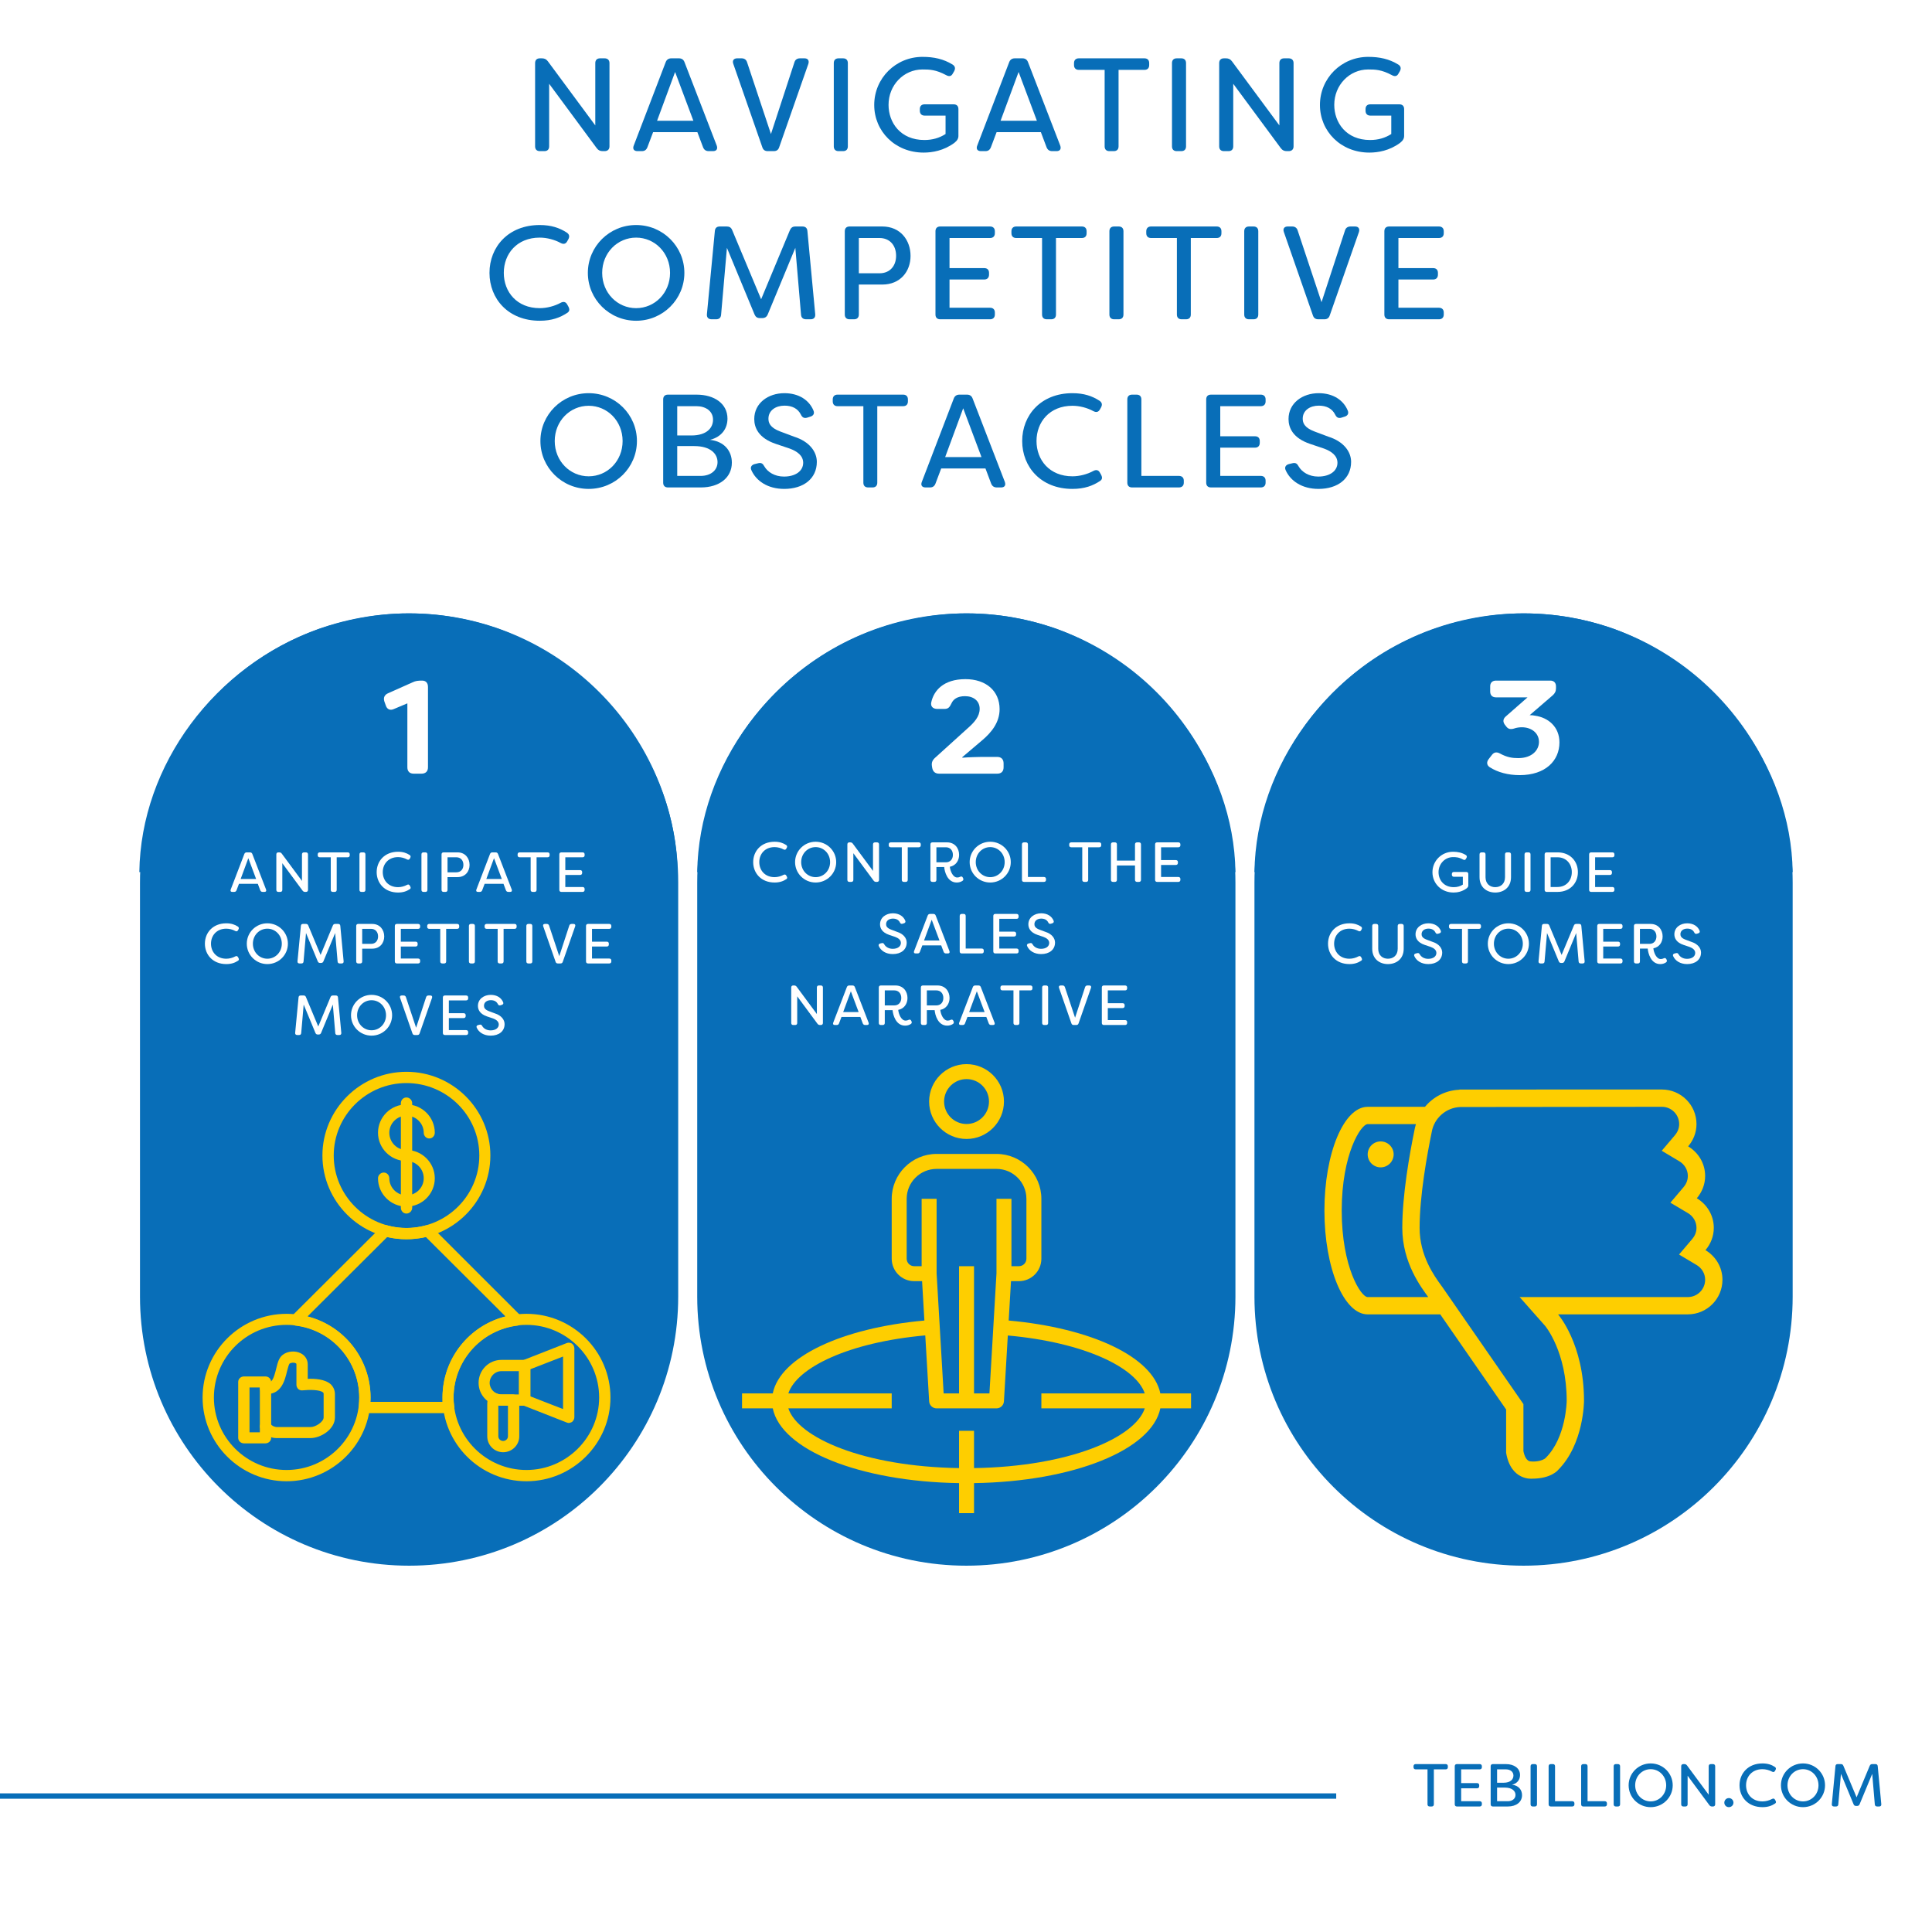 <?xml version="1.0" encoding="UTF-8"?>
<svg xmlns="http://www.w3.org/2000/svg" xmlns:xlink="http://www.w3.org/1999/xlink" width="1080" zoomAndPan="magnify" viewBox="0 0 810 810" height="1080" preserveAspectRatio="xMidYMid meet" version="1.0">
  <defs>
    <g></g>
    <clipPath id="e234cf6434">
      <path d="M 58.691 257.164 L 284.34 257.164 L 284.34 656.422 L 58.691 656.422 Z M 58.691 257.164 " clip-rule="nonzero"></path>
    </clipPath>
    <clipPath id="c6923bd8a1">
      <path d="M 284.34 543.598 C 284.34 605.91 233.828 656.422 171.516 656.422 C 109.207 656.422 58.691 605.91 58.691 543.598 L 58.691 369.988 C 58.691 307.676 109.207 257.164 171.516 257.164 C 233.828 257.164 284.34 307.676 284.34 369.988 L 284.34 543.598 " clip-rule="nonzero"></path>
    </clipPath>
    <clipPath id="97688bf9bd">
      <path d="M 292.312 257.164 L 517.961 257.164 L 517.961 656.422 L 292.312 656.422 Z M 292.312 257.164 " clip-rule="nonzero"></path>
    </clipPath>
    <clipPath id="3bf30fdc1b">
      <path d="M 517.961 543.598 C 517.961 605.91 467.449 656.422 405.137 656.422 C 342.824 656.422 292.312 605.91 292.312 543.598 L 292.312 369.988 C 292.312 307.676 342.824 257.164 405.137 257.164 C 467.449 257.164 517.961 307.676 517.961 369.988 L 517.961 543.598 " clip-rule="nonzero"></path>
    </clipPath>
    <clipPath id="ee07f29569">
      <path d="M 525.934 257.164 L 751.582 257.164 L 751.582 656.422 L 525.934 656.422 Z M 525.934 257.164 " clip-rule="nonzero"></path>
    </clipPath>
    <clipPath id="18b285e5c0">
      <path d="M 751.582 543.598 C 751.582 605.91 701.066 656.422 638.758 656.422 C 576.445 656.422 525.934 605.91 525.934 543.598 L 525.934 369.988 C 525.934 307.676 576.445 257.164 638.758 257.164 C 701.066 257.164 751.582 307.676 751.582 369.988 L 751.582 543.598 " clip-rule="nonzero"></path>
    </clipPath>
    <clipPath id="d841457dea">
      <path d="M 58.418 257.168 L 284.066 257.168 L 284.066 365.652 L 58.418 365.652 Z M 58.418 257.168 " clip-rule="nonzero"></path>
    </clipPath>
    <clipPath id="41bebed634">
      <path d="M 133.672 263.684 C 145.203 259.746 158.395 257.168 171.301 257.168 C 184.211 257.168 196.633 259.379 208.078 263.312 C 208.32 263.438 208.566 263.438 208.809 263.559 C 251.793 279.297 283.457 320.848 284.066 365.652 L 58.418 365.652 C 59.023 320.602 90.199 279.051 133.672 263.684 " clip-rule="nonzero"></path>
    </clipPath>
    <clipPath id="66e122314a">
      <path d="M 292.316 257.168 L 517.965 257.168 L 517.965 365.652 L 292.316 365.652 Z M 292.316 257.168 " clip-rule="nonzero"></path>
    </clipPath>
    <clipPath id="a259065bbd">
      <path d="M 367.57 263.684 C 379.102 259.746 392.293 257.168 405.199 257.168 C 418.109 257.168 430.531 259.379 441.977 263.312 C 442.219 263.438 442.465 263.438 442.707 263.559 C 485.691 279.297 517.355 320.848 517.965 365.652 L 292.316 365.652 C 292.922 320.602 324.098 279.051 367.57 263.684 " clip-rule="nonzero"></path>
    </clipPath>
    <clipPath id="51f132ecf1">
      <path d="M 525.934 257.168 L 751.582 257.168 L 751.582 365.652 L 525.934 365.652 Z M 525.934 257.168 " clip-rule="nonzero"></path>
    </clipPath>
    <clipPath id="845517299c">
      <path d="M 601.191 263.684 C 612.723 259.746 625.914 257.168 638.82 257.168 C 651.727 257.168 664.148 259.379 675.598 263.312 C 675.84 263.438 676.082 263.438 676.328 263.559 C 719.312 279.297 750.977 320.848 751.582 365.652 L 525.934 365.652 C 526.543 320.602 557.719 279.051 601.191 263.684 " clip-rule="nonzero"></path>
    </clipPath>
    <clipPath id="63955644d0">
      <path d="M 135 449.316 L 206 449.316 L 206 520 L 135 520 Z M 135 449.316 " clip-rule="nonzero"></path>
    </clipPath>
    <clipPath id="fb2fa8164d">
      <path d="M 185 550 L 255.938 550 L 255.938 621.066 L 185 621.066 Z M 185 550 " clip-rule="nonzero"></path>
    </clipPath>
    <clipPath id="26c0475448">
      <path d="M 84.938 550 L 156 550 L 156 621.066 L 84.938 621.066 Z M 84.938 550 " clip-rule="nonzero"></path>
    </clipPath>
    <clipPath id="9bd26293d3">
      <path d="M 389 446.141 L 421 446.141 L 421 478 L 389 478 Z M 389 446.141 " clip-rule="nonzero"></path>
    </clipPath>
    <clipPath id="7acd673d00">
      <path d="M 311.102 483 L 499.352 483 L 499.352 634.391 L 311.102 634.391 Z M 311.102 483 " clip-rule="nonzero"></path>
    </clipPath>
    <clipPath id="bb20aca667">
      <path d="M 555 456.797 L 722.707 456.797 L 722.707 620 L 555 620 Z M 555 456.797 " clip-rule="nonzero"></path>
    </clipPath>
  </defs>
  <rect x="-81" width="972" fill="#ffffff" y="-81" height="972" fill-opacity="1"></rect>
  <rect x="-81" width="972" fill="#ffffff" y="-81" height="972" fill-opacity="1"></rect>
  <g clip-path="url(#e234cf6434)">
    <g clip-path="url(#c6923bd8a1)">
      <path fill="#086eb8" d="M 284.34 257.164 L 284.34 656.422 L 58.691 656.422 L 58.691 257.164 Z M 284.34 257.164 " fill-opacity="1" fill-rule="nonzero"></path>
    </g>
  </g>
  <g clip-path="url(#97688bf9bd)">
    <g clip-path="url(#3bf30fdc1b)">
      <path fill="#086eb8" d="M 517.961 257.164 L 517.961 656.422 L 292.312 656.422 L 292.312 257.164 Z M 517.961 257.164 " fill-opacity="1" fill-rule="nonzero"></path>
    </g>
  </g>
  <g clip-path="url(#ee07f29569)">
    <g clip-path="url(#18b285e5c0)">
      <path fill="#086eb8" d="M 751.582 257.164 L 751.582 656.422 L 525.934 656.422 L 525.934 257.164 Z M 751.582 257.164 " fill-opacity="1" fill-rule="nonzero"></path>
    </g>
  </g>
  <g clip-path="url(#d841457dea)">
    <g clip-path="url(#41bebed634)">
      <path fill="#086eb8" d="M 58.418 257.168 L 284.066 257.168 L 284.066 365.652 L 58.418 365.652 Z M 58.418 257.168 " fill-opacity="1" fill-rule="nonzero"></path>
    </g>
  </g>
  <g clip-path="url(#66e122314a)">
    <g clip-path="url(#a259065bbd)">
      <path fill="#086eb8" d="M 292.316 257.168 L 517.965 257.168 L 517.965 365.652 L 292.316 365.652 Z M 292.316 257.168 " fill-opacity="1" fill-rule="nonzero"></path>
    </g>
  </g>
  <g clip-path="url(#51f132ecf1)">
    <g clip-path="url(#845517299c)">
      <path fill="#086eb8" d="M 525.934 257.168 L 751.582 257.168 L 751.582 365.652 L 525.934 365.652 Z M 525.934 257.168 " fill-opacity="1" fill-rule="nonzero"></path>
    </g>
  </g>
  <path stroke-linecap="butt" transform="matrix(0.75, 0, 0, 0.75, -568.065, 751.874)" fill="none" stroke-linejoin="miter" d="M -0.002 1.502 L 1504.368 1.502 " stroke="#086eb8" stroke-width="3" stroke-opacity="1" stroke-miterlimit="4"></path>
  <path fill="#fece00" d="M 188.141 592.465 L 152.73 592.465 C 152.023 592.465 151.418 592.164 150.914 591.66 C 150.512 591.156 150.309 590.453 150.41 589.75 C 150.512 588.543 150.613 587.234 150.613 585.926 C 150.613 570.539 139.113 557.566 123.777 555.758 C 122.871 555.555 122.164 554.953 121.859 554.148 C 121.559 553.344 121.758 552.336 122.363 551.734 L 159.895 514.324 C 160.5 513.719 161.406 513.52 162.215 513.719 C 167.562 515.227 173.312 515.227 178.66 513.719 C 179.465 513.52 180.375 513.719 180.98 514.324 L 218.406 551.734 C 219.113 552.336 219.316 553.344 219.012 554.148 C 218.711 554.953 217.902 555.555 217.098 555.758 C 201.762 557.566 190.16 570.539 190.16 585.926 C 190.16 587.234 190.262 588.543 190.461 589.75 C 190.562 590.453 190.363 591.156 189.855 591.66 C 189.453 592.164 188.746 592.465 188.141 592.465 Z M 155.254 587.738 L 185.52 587.738 C 185.52 587.133 185.52 586.531 185.52 585.926 C 185.52 569.734 196.617 555.758 211.949 551.934 L 178.559 518.648 C 173.211 519.855 167.562 519.855 162.316 518.648 L 128.922 551.934 C 144.258 555.758 155.355 569.734 155.355 585.926 C 155.355 586.531 155.355 587.133 155.254 587.738 Z M 155.254 587.738 " fill-opacity="1" fill-rule="evenodd"></path>
  <g clip-path="url(#63955644d0)">
    <path fill="#fece00" d="M 170.387 519.551 C 151.016 519.551 135.176 503.762 135.176 484.453 C 135.176 465.145 151.016 449.355 170.387 449.355 C 189.855 449.355 205.594 465.145 205.594 484.453 C 205.594 503.762 189.855 519.551 170.387 519.551 Z M 170.387 454.082 C 153.641 454.082 139.918 467.66 139.918 484.453 C 139.918 501.25 153.641 514.824 170.387 514.824 C 187.234 514.824 200.953 501.25 200.953 484.453 C 200.953 467.66 187.234 454.082 170.387 454.082 Z M 170.387 454.082 " fill-opacity="1" fill-rule="evenodd"></path>
  </g>
  <g clip-path="url(#fb2fa8164d)">
    <path fill="#fece00" d="M 220.727 621.023 C 201.258 621.023 185.52 605.234 185.52 585.926 C 185.52 566.52 201.258 550.828 220.727 550.828 C 240.098 550.828 255.938 566.52 255.938 585.926 C 255.938 605.234 240.098 621.023 220.727 621.023 Z M 220.727 555.457 C 203.879 555.457 190.16 569.133 190.16 585.926 C 190.16 602.621 203.879 616.297 220.727 616.297 C 237.477 616.297 251.195 602.621 251.195 585.926 C 251.195 569.133 237.477 555.457 220.727 555.457 Z M 220.727 555.457 " fill-opacity="1" fill-rule="evenodd"></path>
  </g>
  <g clip-path="url(#26c0475448)">
    <path fill="#fece00" d="M 120.145 621.023 C 100.777 621.023 84.938 605.234 84.938 585.926 C 84.938 566.52 100.777 550.828 120.145 550.828 C 139.516 550.828 155.355 566.52 155.355 585.926 C 155.355 605.234 139.516 621.023 120.145 621.023 Z M 120.145 555.457 C 103.297 555.457 89.68 569.133 89.68 585.926 C 89.68 602.621 103.297 616.297 120.145 616.297 C 136.992 616.297 150.613 602.621 150.613 585.926 C 150.613 569.133 136.992 555.457 120.145 555.457 Z M 120.145 555.457 " fill-opacity="1" fill-rule="evenodd"></path>
  </g>
  <path fill="#fece00" d="M 170.387 505.875 C 163.828 505.875 158.48 500.547 158.48 494.008 C 158.48 492.699 159.59 491.594 160.902 491.594 C 162.215 491.594 163.223 492.699 163.223 494.008 C 163.223 497.93 166.453 501.148 170.387 501.148 C 174.422 501.148 177.648 497.93 177.648 494.008 C 177.648 489.984 174.422 486.766 170.387 486.766 C 163.828 486.766 158.48 481.438 158.48 474.902 C 158.48 468.363 163.828 463.035 170.387 463.035 C 176.945 463.035 182.289 468.363 182.289 474.902 C 182.289 476.207 181.281 477.312 179.969 477.312 C 178.66 477.312 177.648 476.207 177.648 474.902 C 177.648 470.977 174.422 467.762 170.387 467.762 C 166.453 467.762 163.223 470.977 163.223 474.902 C 163.223 478.922 166.453 482.141 170.387 482.141 C 176.945 482.141 182.289 487.473 182.289 494.008 C 182.289 500.547 176.945 505.875 170.387 505.875 Z M 170.387 505.875 " fill-opacity="1" fill-rule="evenodd"></path>
  <path fill="#fece00" d="M 170.387 508.793 C 169.074 508.793 168.066 507.684 168.066 506.379 L 168.066 462.531 C 168.066 461.223 169.074 460.117 170.387 460.117 C 171.699 460.117 172.809 461.223 172.809 462.531 L 172.809 506.379 C 172.809 507.684 171.699 508.793 170.387 508.793 Z M 170.387 508.793 " fill-opacity="1" fill-rule="evenodd"></path>
  <path fill="#fece00" d="M 238.383 596.586 C 238.18 596.586 237.879 596.488 237.574 596.387 L 219.113 589.145 C 218.207 588.844 217.602 587.938 217.602 586.934 L 217.602 572.551 C 217.602 571.547 218.207 570.641 219.113 570.34 L 237.574 563.098 C 238.281 562.797 239.09 562.898 239.797 563.301 C 240.402 563.801 240.805 564.508 240.805 565.312 L 240.805 594.172 C 240.805 594.977 240.402 595.684 239.797 596.184 C 239.391 596.387 238.887 596.586 238.383 596.586 Z M 222.344 585.426 L 236.062 590.754 L 236.062 568.73 L 222.344 574.059 Z M 222.344 585.426 " fill-opacity="1" fill-rule="evenodd"></path>
  <path fill="#fece00" d="M 220.023 589.348 L 210.234 589.348 C 204.891 589.348 200.652 585.023 200.652 579.793 C 200.652 574.461 204.891 570.137 210.234 570.137 L 220.023 570.137 C 221.23 570.137 222.344 571.246 222.344 572.551 L 222.344 586.934 C 222.344 588.238 221.23 589.348 220.023 589.348 Z M 210.234 574.863 C 207.512 574.863 205.293 577.078 205.293 579.793 C 205.293 582.406 207.512 584.621 210.234 584.621 L 217.602 584.621 L 217.602 574.863 Z M 210.234 574.863 " fill-opacity="1" fill-rule="evenodd"></path>
  <path fill="#fece00" d="M 210.941 608.855 C 207.211 608.855 204.285 605.84 204.285 602.219 L 204.285 588.543 C 204.285 587.336 204.586 586.129 205.191 585.121 C 205.797 584.117 207.109 583.715 208.219 584.219 C 208.824 584.52 209.531 584.621 210.234 584.621 L 214.977 584.621 C 215.984 584.621 216.895 585.223 217.195 586.129 C 217.5 586.934 217.703 587.738 217.703 588.543 L 217.703 602.219 C 217.703 605.84 214.676 608.855 210.941 608.855 Z M 208.926 589.246 L 208.926 602.219 C 208.926 603.227 209.832 604.129 210.941 604.129 C 212.051 604.129 212.961 603.227 212.961 602.219 L 212.961 589.348 L 210.234 589.348 C 209.832 589.348 209.328 589.348 208.926 589.246 Z M 208.926 589.246 " fill-opacity="1" fill-rule="evenodd"></path>
  <path fill="#fece00" d="M 111.27 605.137 L 102.289 605.137 C 100.977 605.137 99.867 604.129 99.867 602.824 L 99.867 579.391 C 99.867 578.082 100.977 577.078 102.289 577.078 L 111.27 577.078 C 112.578 577.078 113.688 578.082 113.688 579.391 L 113.688 602.824 C 113.688 604.129 112.578 605.137 111.27 605.137 Z M 104.609 600.508 L 108.949 600.508 L 108.949 581.703 L 104.609 581.703 Z M 104.609 600.508 " fill-opacity="1" fill-rule="evenodd"></path>
  <path fill="#fece00" d="M 115.91 602.922 C 114.191 602.922 111.066 602.219 109.352 599.301 C 108.645 598.195 108.949 596.789 110.059 596.086 C 111.168 595.379 112.68 595.684 113.285 596.789 C 114.191 598.195 115.91 598.297 115.91 598.297 C 115.91 598.297 116.008 598.297 116.008 598.297 L 130.234 598.297 C 132.352 598.297 135.684 596.086 135.684 594.273 L 135.684 584.52 C 135.684 584.418 135.684 584.418 135.684 584.316 C 135.684 584.117 135.582 583.914 135.48 583.816 C 134.168 582.609 129.629 582.609 126.906 582.91 C 126.301 583.012 125.594 582.809 125.09 582.406 C 124.586 581.906 124.281 581.301 124.281 580.598 L 124.281 572.047 C 124.281 571.848 124.281 571.648 123.98 571.547 C 123.273 571.145 122.062 571.246 121.355 571.746 C 121.055 572.148 120.648 573.758 120.348 574.863 C 119.438 578.688 117.926 585.023 111.066 584.418 C 109.855 584.316 108.848 583.211 108.949 581.906 C 109.047 580.598 110.258 579.691 111.57 579.793 C 113.891 579.992 114.699 578.383 115.809 573.758 C 116.414 571.344 116.918 569.234 118.531 568.027 C 120.551 566.418 123.777 566.215 125.996 567.32 C 127.914 568.227 129.023 570.039 129.023 572.047 L 129.023 578.082 C 131.949 577.98 136.289 578.184 138.707 580.395 C 139.816 581.504 140.422 582.91 140.422 584.52 L 140.422 594.273 C 140.422 599.301 134.371 602.922 130.234 602.922 L 116.008 602.922 C 116.008 602.922 115.91 602.922 115.91 602.922 Z M 115.91 602.922 " fill-opacity="1" fill-rule="evenodd"></path>
  <g clip-path="url(#9bd26293d3)">
    <path fill="#fece00" d="M 405.227 452.414 C 410.422 452.414 414.641 456.633 414.641 461.828 C 414.641 467.023 410.422 471.242 405.227 471.242 C 400.031 471.242 395.816 467.023 395.816 461.828 C 395.816 456.633 400.031 452.414 405.227 452.414 Z M 405.227 477.516 C 413.879 477.516 420.914 470.48 420.914 461.828 C 420.914 453.176 413.879 446.141 405.227 446.141 C 396.574 446.141 389.539 453.176 389.539 461.828 C 389.539 470.48 396.574 477.516 405.227 477.516 " fill-opacity="1" fill-rule="nonzero"></path>
  </g>
  <g clip-path="url(#7acd673d00)">
    <path fill="#fece00" d="M 408.363 615.504 L 408.363 599.879 L 402.09 599.879 L 402.09 615.504 C 362.195 614.891 334.598 602.781 330.516 590.465 L 373.852 590.465 L 373.852 584.191 L 330.516 584.191 C 334.094 573.395 355.75 562.754 387.922 559.875 L 389.551 587.512 C 389.637 589.168 391.012 590.465 392.676 590.465 L 417.777 590.465 C 419.445 590.465 420.816 589.168 420.902 587.512 L 422.531 559.91 C 454.691 562.793 476.348 573.395 479.938 584.191 L 436.602 584.191 L 436.602 590.465 L 479.949 590.465 C 475.859 602.781 448.258 614.891 408.363 615.504 Z M 380.129 527.715 L 380.129 502.617 C 380.129 495.691 385.754 490.066 392.676 490.066 L 417.777 490.066 C 424.703 490.066 430.328 495.691 430.328 502.617 L 430.328 527.715 C 430.328 529.445 428.918 530.852 427.191 530.852 L 424.051 530.852 L 424.051 502.617 L 417.777 502.617 L 417.777 533.906 L 414.824 584.191 L 408.363 584.191 L 408.363 530.852 L 402.09 530.852 L 402.09 584.191 L 395.629 584.191 L 392.676 533.906 L 392.676 502.617 L 386.402 502.617 L 386.402 530.852 L 383.266 530.852 C 381.535 530.852 380.129 529.445 380.129 527.715 Z M 499.352 584.191 L 486.473 584.191 C 483.359 568.883 457.523 556.762 422.898 553.637 L 423.867 537.129 L 427.191 537.129 C 432.387 537.129 436.602 532.91 436.602 527.715 L 436.602 502.617 C 436.602 492.234 428.156 483.789 417.777 483.789 L 392.676 483.789 C 382.297 483.789 373.852 492.234 373.852 502.617 L 373.852 527.715 C 373.852 532.91 378.066 537.129 383.266 537.129 L 386.586 537.129 L 387.555 553.637 C 352.93 556.762 327.098 568.883 323.984 584.191 L 311.102 584.191 L 311.102 590.465 L 323.984 590.465 C 327.539 607.855 360.332 621.168 402.09 621.805 L 402.09 634.391 L 408.363 634.391 L 408.363 621.805 C 450.121 621.168 482.918 607.855 486.473 590.465 L 499.352 590.465 L 499.352 584.191 " fill-opacity="1" fill-rule="nonzero"></path>
  </g>
  <g clip-path="url(#bb20aca667)">
    <path fill="#fece00" d="M 718.516 514.789 C 718.516 518.367 717.168 521.602 715.023 524.129 C 719.266 526.66 722.145 531.25 722.145 536.547 C 722.145 544.559 715.645 551.051 707.633 551.051 L 653.219 551.051 C 653.219 551.051 664.102 563.352 664.102 587.312 C 664.102 587.312 664.102 605.441 653.219 616.312 C 653.219 616.312 650.359 619.941 642.336 619.941 C 642.336 619.941 633.414 620.895 631.449 609.062 L 631.449 590.938 L 603.832 551.059 L 573.406 551.059 C 563.387 551.059 555.27 531.578 555.27 507.551 C 555.27 483.523 563.387 464.039 573.406 464.039 L 597.426 464.039 C 600.898 459.867 606.035 457.129 611.848 456.875 L 611.848 456.789 L 696.75 456.781 C 704.762 456.781 711.262 463.273 711.262 471.285 C 711.262 474.859 709.914 478.094 707.766 480.621 C 712.012 483.156 714.887 487.734 714.887 493.035 C 714.887 496.609 713.543 499.844 711.395 502.375 C 715.641 504.906 718.516 509.492 718.516 514.789 Z M 573.406 471.293 C 570.609 471.293 562.523 483.758 562.523 507.551 C 562.523 531.344 570.609 543.809 573.406 543.809 L 598.809 543.809 L 598.801 543.809 C 595.91 539.809 587.918 529.461 587.918 514.801 C 587.918 500.996 590.945 483.879 593.094 473.469 C 593.211 472.715 593.445 472.008 593.645 471.293 Z M 711.305 530.355 L 703.945 525.965 L 709.492 519.434 C 710.297 518.484 711.262 516.906 711.262 514.789 C 711.262 512.254 709.922 509.938 707.684 508.609 L 700.32 504.227 L 705.863 497.688 C 706.668 496.738 707.633 495.152 707.633 493.035 C 707.633 490.5 706.293 488.188 704.047 486.852 L 696.691 482.461 L 702.238 475.93 C 703.039 474.98 704.004 473.402 704.004 471.285 C 704.004 467.285 700.75 464.031 696.75 464.031 L 612.168 464.125 C 606.227 464.379 601.219 468.812 600.25 474.652 C 598.32 484.039 595.176 501.336 595.176 514.801 C 595.176 526.496 601.328 534.949 604.285 539.012 L 604.684 539.562 L 638.707 588.672 L 638.707 608.406 C 639.074 610.215 639.93 612.707 641.863 612.707 C 641.863 612.707 645.223 613.102 647.664 611.566 L 648.086 611.188 C 656.648 602.633 656.844 587.438 656.844 587.285 C 656.844 566.672 647.875 555.957 647.781 555.855 L 637.113 543.801 L 707.633 543.801 C 711.633 543.801 714.887 540.547 714.887 536.547 C 714.887 534.008 713.551 531.695 711.305 530.355 Z M 578.848 489.422 C 575.848 489.422 573.406 486.988 573.406 483.98 C 573.406 480.977 575.848 478.543 578.848 478.543 C 581.852 478.543 584.293 480.977 584.293 483.98 C 584.293 486.988 581.852 489.422 578.848 489.422 Z M 578.848 489.422 " fill-opacity="1" fill-rule="evenodd"></path>
  </g>
  <g fill="#ffffff" fill-opacity="1">
    <g transform="translate(159.923, 324.364)">
      <g>
        <path d="M 13.543 0 L 16.777 0 C 18.504 0 19.508 -0.949 19.508 -2.676 L 19.508 -36.34 C 19.508 -38.066 18.617 -39.016 17.055 -39.016 C 15.27 -39.016 14.324 -38.902 13.043 -38.289 L 2.785 -33.719 C 1.281 -33.051 0.723 -31.879 1.227 -30.266 L 1.785 -28.703 C 2.285 -27.031 3.566 -26.363 5.184 -27.086 L 10.867 -29.484 L 10.867 -2.676 C 10.867 -0.949 11.816 0 13.543 0 Z M 13.543 0 "></path>
      </g>
    </g>
  </g>
  <g fill="#ffffff" fill-opacity="1">
    <g transform="translate(387.932, 324.364)">
      <g>
        <path d="M 5.797 0 L 30.152 0 C 31.879 0 32.828 -0.949 32.828 -2.676 L 32.828 -4.293 C 32.828 -6.02 31.879 -7.023 30.152 -7.023 L 23.633 -7.023 C 23.188 -7.023 17.723 -6.91 15.551 -6.688 L 15.496 -6.91 L 23.91 -14.047 C 27.645 -17.223 31.156 -21.402 31.156 -27.031 C 31.156 -34.777 25.359 -39.629 16.832 -39.629 C 7.637 -39.629 3.566 -34.836 2.508 -29.93 C 2.117 -28.203 3.234 -27.145 5.016 -27.145 L 8.082 -27.145 C 9.699 -27.145 10.254 -27.98 10.98 -29.484 C 11.703 -31.102 13.32 -32.492 16.664 -32.492 C 20.176 -32.492 22.797 -30.543 22.797 -27.199 C 22.797 -23.965 20.566 -21.457 17.555 -18.84 L 4.07 -6.633 C 2.953 -5.629 2.562 -4.57 2.785 -3.176 L 2.898 -2.453 C 3.176 -0.836 4.18 0 5.797 0 Z M 5.797 0 "></path>
      </g>
    </g>
  </g>
  <g fill="#ffffff" fill-opacity="1">
    <g transform="translate(621.365, 324.364)">
      <g>
        <path d="M 15.773 0.613 C 26.586 0.613 32.438 -5.461 32.438 -13.098 C 32.438 -19.676 27.699 -23.52 22.238 -24.301 C 21.516 -24.469 20.734 -24.523 19.953 -24.523 L 29.594 -32.828 C 30.543 -33.664 30.988 -34.555 30.988 -35.781 L 30.988 -36.617 C 30.988 -38.121 30.098 -39.016 28.594 -39.016 L 5.852 -39.016 C 4.293 -39.016 3.398 -38.121 3.398 -36.617 L 3.398 -34.445 C 3.398 -32.883 4.293 -31.992 5.852 -31.992 L 19.062 -31.992 L 9.977 -24.023 C 8.805 -23.02 8.641 -21.848 9.477 -20.621 L 10.09 -19.84 C 10.926 -18.672 11.926 -18.504 13.32 -18.895 C 14.547 -19.34 15.773 -19.453 16.664 -19.453 C 20.68 -19.453 23.855 -17.055 23.855 -13.32 C 23.855 -9.922 21.012 -6.52 15.16 -6.52 C 12.598 -6.52 10.422 -6.855 7.469 -8.473 C 6.133 -9.195 5.016 -9.027 4.125 -7.859 L 2.785 -6.133 C 1.84 -4.906 1.895 -3.621 3.176 -2.73 C 6.52 -0.559 10.926 0.613 15.773 0.613 Z M 15.773 0.613 "></path>
      </g>
    </g>
  </g>
  <g fill="#ffffff" fill-opacity="1">
    <g transform="translate(96.04, 373.936)">
      <g>
        <path d="M 1.352 0 L 2.133 0 C 2.629 0 2.938 -0.215 3.125 -0.688 L 4.145 -3.387 L 12.051 -3.387 L 13.07 -0.688 C 13.258 -0.215 13.59 0 14.09 0 L 14.848 0 C 15.484 0 15.723 -0.402 15.508 -0.996 L 9.754 -15.887 C 9.59 -16.336 9.258 -16.574 8.762 -16.574 L 7.387 -16.574 C 6.914 -16.574 6.559 -16.336 6.395 -15.887 L 0.688 -0.996 C 0.449 -0.402 0.711 0 1.352 0 Z M 4.855 -5.422 L 8.074 -14.137 L 11.34 -5.422 Z M 4.855 -5.422 "></path>
      </g>
    </g>
  </g>
  <g fill="#ffffff" fill-opacity="1">
    <g transform="translate(113.581, 373.936)">
      <g>
        <path d="M 3.125 0 L 3.93 0 C 4.477 0 4.781 -0.309 4.781 -0.852 L 4.781 -12.027 L 13.281 -0.52 C 13.566 -0.141 13.898 0 14.348 0 L 14.68 0 C 15.227 0 15.555 -0.309 15.555 -0.852 L 15.555 -15.723 C 15.555 -16.266 15.227 -16.574 14.68 -16.574 L 13.875 -16.574 C 13.332 -16.574 13.023 -16.266 13.023 -15.723 L 13.023 -4.594 L 4.547 -16.055 C 4.262 -16.434 3.93 -16.574 3.48 -16.574 L 3.125 -16.574 C 2.582 -16.574 2.273 -16.266 2.273 -15.723 L 2.273 -0.852 C 2.273 -0.309 2.582 0 3.125 0 Z M 3.125 0 "></path>
      </g>
    </g>
  </g>
  <g fill="#ffffff" fill-opacity="1">
    <g transform="translate(132.78, 373.936)">
      <g>
        <path d="M 13 -16.574 L 1.277 -16.574 C 0.758 -16.574 0.426 -16.266 0.426 -15.723 L 0.426 -15.367 C 0.426 -14.82 0.758 -14.516 1.277 -14.516 L 5.895 -14.516 L 5.895 -0.852 C 5.895 -0.309 6.203 0 6.75 0 L 7.531 0 C 8.074 0 8.383 -0.309 8.383 -0.852 L 8.383 -14.516 L 13 -14.516 C 13.543 -14.516 13.852 -14.82 13.852 -15.367 L 13.852 -15.723 C 13.852 -16.266 13.543 -16.574 13 -16.574 Z M 13 -16.574 "></path>
      </g>
    </g>
  </g>
  <g fill="#ffffff" fill-opacity="1">
    <g transform="translate(148.427, 373.936)">
      <g>
        <path d="M 3.125 0 L 3.93 0 C 4.477 0 4.781 -0.309 4.781 -0.852 L 4.781 -15.723 C 4.781 -16.266 4.477 -16.574 3.93 -16.574 L 3.125 -16.574 C 2.582 -16.574 2.273 -16.266 2.273 -15.723 L 2.273 -0.852 C 2.273 -0.309 2.582 0 3.125 0 Z M 3.125 0 "></path>
      </g>
    </g>
  </g>
  <g fill="#ffffff" fill-opacity="1">
    <g transform="translate(156.855, 373.936)">
      <g>
        <path d="M 10.039 0.262 C 12.195 0.262 13.711 -0.309 15.012 -1.184 C 15.367 -1.445 15.414 -1.777 15.152 -2.273 L 14.941 -2.652 C 14.68 -3.125 14.277 -3.219 13.758 -2.938 C 12.715 -2.367 11.34 -1.988 10.039 -1.988 C 5.965 -1.988 3.621 -4.879 3.621 -8.289 C 3.621 -11.695 5.965 -14.586 10.039 -14.586 C 11.34 -14.586 12.715 -14.207 13.758 -13.637 C 14.277 -13.355 14.68 -13.449 14.941 -13.922 L 15.152 -14.301 C 15.414 -14.797 15.32 -15.176 14.871 -15.484 C 13.59 -16.312 12.098 -16.836 10.039 -16.836 C 4.402 -16.836 1.066 -12.902 1.066 -8.289 C 1.066 -3.672 4.402 0.262 10.039 0.262 Z M 10.039 0.262 "></path>
      </g>
    </g>
  </g>
  <g fill="#ffffff" fill-opacity="1">
    <g transform="translate(174.42, 373.936)">
      <g>
        <path d="M 3.125 0 L 3.93 0 C 4.477 0 4.781 -0.309 4.781 -0.852 L 4.781 -15.723 C 4.781 -16.266 4.477 -16.574 3.93 -16.574 L 3.125 -16.574 C 2.582 -16.574 2.273 -16.266 2.273 -15.723 L 2.273 -0.852 C 2.273 -0.309 2.582 0 3.125 0 Z M 3.125 0 "></path>
      </g>
    </g>
  </g>
  <g fill="#ffffff" fill-opacity="1">
    <g transform="translate(182.848, 373.936)">
      <g>
        <path d="M 8.973 -16.574 L 3.125 -16.574 C 2.582 -16.574 2.273 -16.266 2.273 -15.723 L 2.273 -0.852 C 2.273 -0.309 2.582 0 3.125 0 L 3.93 0 C 4.477 0 4.781 -0.309 4.781 -0.852 L 4.781 -6.203 L 8.973 -6.203 C 12.172 -6.203 14.016 -8.523 14.016 -11.316 C 14.016 -14.137 12.195 -16.574 8.973 -16.574 Z M 8.477 -8.215 L 4.781 -8.215 L 4.781 -14.516 L 8.477 -14.516 C 10.301 -14.516 11.438 -13.211 11.438 -11.34 C 11.438 -9.52 10.324 -8.215 8.477 -8.215 Z M 8.477 -8.215 "></path>
      </g>
    </g>
  </g>
  <g fill="#ffffff" fill-opacity="1">
    <g transform="translate(199.04, 373.936)">
      <g>
        <path d="M 1.352 0 L 2.133 0 C 2.629 0 2.938 -0.215 3.125 -0.688 L 4.145 -3.387 L 12.051 -3.387 L 13.07 -0.688 C 13.258 -0.215 13.59 0 14.09 0 L 14.848 0 C 15.484 0 15.723 -0.402 15.508 -0.996 L 9.754 -15.887 C 9.59 -16.336 9.258 -16.574 8.762 -16.574 L 7.387 -16.574 C 6.914 -16.574 6.559 -16.336 6.395 -15.887 L 0.688 -0.996 C 0.449 -0.402 0.711 0 1.352 0 Z M 4.855 -5.422 L 8.074 -14.137 L 11.34 -5.422 Z M 4.855 -5.422 "></path>
      </g>
    </g>
  </g>
  <g fill="#ffffff" fill-opacity="1">
    <g transform="translate(216.581, 373.936)">
      <g>
        <path d="M 13 -16.574 L 1.277 -16.574 C 0.758 -16.574 0.426 -16.266 0.426 -15.723 L 0.426 -15.367 C 0.426 -14.82 0.758 -14.516 1.277 -14.516 L 5.895 -14.516 L 5.895 -0.852 C 5.895 -0.309 6.203 0 6.75 0 L 7.531 0 C 8.074 0 8.383 -0.309 8.383 -0.852 L 8.383 -14.516 L 13 -14.516 C 13.543 -14.516 13.852 -14.82 13.852 -15.367 L 13.852 -15.723 C 13.852 -16.266 13.543 -16.574 13 -16.574 Z M 13 -16.574 "></path>
      </g>
    </g>
  </g>
  <g fill="#ffffff" fill-opacity="1">
    <g transform="translate(232.229, 373.936)">
      <g>
        <path d="M 12.027 -14.516 C 12.551 -14.516 12.879 -14.82 12.879 -15.367 L 12.879 -15.723 C 12.879 -16.266 12.551 -16.574 12.027 -16.574 L 3.125 -16.574 C 2.582 -16.574 2.273 -16.266 2.273 -15.723 L 2.273 -0.852 C 2.273 -0.309 2.582 0 3.125 0 L 12.027 0 C 12.551 0 12.879 -0.309 12.879 -0.852 L 12.879 -1.207 C 12.879 -1.754 12.551 -2.059 12.027 -2.059 L 4.781 -2.059 L 4.781 -7.102 L 10.988 -7.102 C 11.531 -7.102 11.84 -7.434 11.84 -7.98 L 11.84 -8.289 C 11.84 -8.832 11.531 -9.141 10.988 -9.141 L 4.781 -9.141 L 4.781 -14.516 Z M 12.027 -14.516 "></path>
      </g>
    </g>
  </g>
  <g fill="#ffffff" fill-opacity="1">
    <g transform="translate(84.837, 403.936)">
      <g>
        <path d="M 10.039 0.262 C 12.195 0.262 13.711 -0.309 15.012 -1.184 C 15.367 -1.445 15.414 -1.777 15.152 -2.273 L 14.941 -2.652 C 14.68 -3.125 14.277 -3.219 13.758 -2.938 C 12.715 -2.367 11.34 -1.988 10.039 -1.988 C 5.965 -1.988 3.621 -4.879 3.621 -8.289 C 3.621 -11.695 5.965 -14.586 10.039 -14.586 C 11.34 -14.586 12.715 -14.207 13.758 -13.637 C 14.277 -13.355 14.68 -13.449 14.941 -13.922 L 15.152 -14.301 C 15.414 -14.797 15.32 -15.176 14.871 -15.484 C 13.59 -16.312 12.098 -16.836 10.039 -16.836 C 4.402 -16.836 1.066 -12.902 1.066 -8.289 C 1.066 -3.672 4.402 0.262 10.039 0.262 Z M 10.039 0.262 "></path>
      </g>
    </g>
  </g>
  <g fill="#ffffff" fill-opacity="1">
    <g transform="translate(102.402, 403.936)">
      <g>
        <path d="M 9.684 0.262 C 14.469 0.262 18.301 -3.574 18.301 -8.289 C 18.301 -13 14.469 -16.836 9.684 -16.836 C 4.902 -16.836 1.066 -13 1.066 -8.289 C 1.066 -3.574 4.902 0.262 9.684 0.262 Z M 9.684 -1.988 C 6.344 -1.988 3.621 -4.711 3.621 -8.289 C 3.621 -11.863 6.344 -14.586 9.684 -14.586 C 13.023 -14.586 15.746 -11.863 15.746 -8.289 C 15.746 -4.711 13.023 -1.988 9.684 -1.988 Z M 9.684 -1.988 "></path>
      </g>
    </g>
  </g>
  <g fill="#ffffff" fill-opacity="1">
    <g transform="translate(123.115, 403.936)">
      <g>
        <path d="M 2.461 0 L 3.242 0 C 3.789 0 4.098 -0.262 4.145 -0.805 L 5.184 -12.762 L 10.109 -0.875 C 10.301 -0.426 10.582 -0.215 11.082 -0.215 L 11.484 -0.215 C 11.98 -0.215 12.289 -0.426 12.477 -0.875 L 17.402 -12.762 L 18.422 -0.805 C 18.469 -0.262 18.801 0 19.344 0 L 20.125 0 C 20.695 0 21 -0.309 20.953 -0.898 L 19.559 -15.77 C 19.512 -16.312 19.203 -16.574 18.656 -16.574 L 17.426 -16.574 C 16.93 -16.574 16.645 -16.387 16.434 -15.91 L 11.293 -3.574 L 6.133 -15.91 C 5.941 -16.387 5.637 -16.574 5.16 -16.574 L 3.906 -16.574 C 3.387 -16.574 3.078 -16.312 3.031 -15.77 L 1.609 -0.898 C 1.562 -0.309 1.895 0 2.461 0 Z M 2.461 0 "></path>
      </g>
    </g>
  </g>
  <g fill="#ffffff" fill-opacity="1">
    <g transform="translate(147.072, 403.936)">
      <g>
        <path d="M 8.973 -16.574 L 3.125 -16.574 C 2.582 -16.574 2.273 -16.266 2.273 -15.723 L 2.273 -0.852 C 2.273 -0.309 2.582 0 3.125 0 L 3.93 0 C 4.477 0 4.781 -0.309 4.781 -0.852 L 4.781 -6.203 L 8.973 -6.203 C 12.172 -6.203 14.016 -8.523 14.016 -11.316 C 14.016 -14.137 12.195 -16.574 8.973 -16.574 Z M 8.477 -8.215 L 4.781 -8.215 L 4.781 -14.516 L 8.477 -14.516 C 10.301 -14.516 11.438 -13.211 11.438 -11.34 C 11.438 -9.52 10.324 -8.215 8.477 -8.215 Z M 8.477 -8.215 "></path>
      </g>
    </g>
  </g>
  <g fill="#ffffff" fill-opacity="1">
    <g transform="translate(163.264, 403.936)">
      <g>
        <path d="M 12.027 -14.516 C 12.551 -14.516 12.879 -14.82 12.879 -15.367 L 12.879 -15.723 C 12.879 -16.266 12.551 -16.574 12.027 -16.574 L 3.125 -16.574 C 2.582 -16.574 2.273 -16.266 2.273 -15.723 L 2.273 -0.852 C 2.273 -0.309 2.582 0 3.125 0 L 12.027 0 C 12.551 0 12.879 -0.309 12.879 -0.852 L 12.879 -1.207 C 12.879 -1.754 12.551 -2.059 12.027 -2.059 L 4.781 -2.059 L 4.781 -7.102 L 10.988 -7.102 C 11.531 -7.102 11.84 -7.434 11.84 -7.98 L 11.84 -8.289 C 11.84 -8.832 11.531 -9.141 10.988 -9.141 L 4.781 -9.141 L 4.781 -14.516 Z M 12.027 -14.516 "></path>
      </g>
    </g>
  </g>
  <g fill="#ffffff" fill-opacity="1">
    <g transform="translate(178.675, 403.936)">
      <g>
        <path d="M 13 -16.574 L 1.277 -16.574 C 0.758 -16.574 0.426 -16.266 0.426 -15.723 L 0.426 -15.367 C 0.426 -14.82 0.758 -14.516 1.277 -14.516 L 5.895 -14.516 L 5.895 -0.852 C 5.895 -0.309 6.203 0 6.75 0 L 7.531 0 C 8.074 0 8.383 -0.309 8.383 -0.852 L 8.383 -14.516 L 13 -14.516 C 13.543 -14.516 13.852 -14.82 13.852 -15.367 L 13.852 -15.723 C 13.852 -16.266 13.543 -16.574 13 -16.574 Z M 13 -16.574 "></path>
      </g>
    </g>
  </g>
  <g fill="#ffffff" fill-opacity="1">
    <g transform="translate(194.322, 403.936)">
      <g>
        <path d="M 3.125 0 L 3.93 0 C 4.477 0 4.781 -0.309 4.781 -0.852 L 4.781 -15.723 C 4.781 -16.266 4.477 -16.574 3.93 -16.574 L 3.125 -16.574 C 2.582 -16.574 2.273 -16.266 2.273 -15.723 L 2.273 -0.852 C 2.273 -0.309 2.582 0 3.125 0 Z M 3.125 0 "></path>
      </g>
    </g>
  </g>
  <g fill="#ffffff" fill-opacity="1">
    <g transform="translate(202.75, 403.936)">
      <g>
        <path d="M 13 -16.574 L 1.277 -16.574 C 0.758 -16.574 0.426 -16.266 0.426 -15.723 L 0.426 -15.367 C 0.426 -14.82 0.758 -14.516 1.277 -14.516 L 5.895 -14.516 L 5.895 -0.852 C 5.895 -0.309 6.203 0 6.75 0 L 7.531 0 C 8.074 0 8.383 -0.309 8.383 -0.852 L 8.383 -14.516 L 13 -14.516 C 13.543 -14.516 13.852 -14.82 13.852 -15.367 L 13.852 -15.723 C 13.852 -16.266 13.543 -16.574 13 -16.574 Z M 13 -16.574 "></path>
      </g>
    </g>
  </g>
  <g fill="#ffffff" fill-opacity="1">
    <g transform="translate(218.397, 403.936)">
      <g>
        <path d="M 3.125 0 L 3.93 0 C 4.477 0 4.781 -0.309 4.781 -0.852 L 4.781 -15.723 C 4.781 -16.266 4.477 -16.574 3.93 -16.574 L 3.125 -16.574 C 2.582 -16.574 2.273 -16.266 2.273 -15.723 L 2.273 -0.852 C 2.273 -0.309 2.582 0 3.125 0 Z M 3.125 0 "></path>
      </g>
    </g>
  </g>
  <g fill="#ffffff" fill-opacity="1">
    <g transform="translate(226.825, 403.936)">
      <g>
        <path d="M 7.078 0 L 8.145 0 C 8.617 0 8.949 -0.188 9.117 -0.688 L 14.324 -15.578 C 14.516 -16.172 14.254 -16.574 13.637 -16.574 L 12.832 -16.574 C 12.336 -16.574 11.98 -16.336 11.84 -15.863 L 7.648 -3.055 L 3.387 -15.863 C 3.242 -16.336 2.887 -16.574 2.414 -16.574 L 1.609 -16.574 C 0.996 -16.574 0.711 -16.172 0.922 -15.578 L 6.109 -0.688 C 6.273 -0.188 6.605 0 7.078 0 Z M 7.078 0 "></path>
      </g>
    </g>
  </g>
  <g fill="#ffffff" fill-opacity="1">
    <g transform="translate(243.42, 403.936)">
      <g>
        <path d="M 12.027 -14.516 C 12.551 -14.516 12.879 -14.82 12.879 -15.367 L 12.879 -15.723 C 12.879 -16.266 12.551 -16.574 12.027 -16.574 L 3.125 -16.574 C 2.582 -16.574 2.273 -16.266 2.273 -15.723 L 2.273 -0.852 C 2.273 -0.309 2.582 0 3.125 0 L 12.027 0 C 12.551 0 12.879 -0.309 12.879 -0.852 L 12.879 -1.207 C 12.879 -1.754 12.551 -2.059 12.027 -2.059 L 4.781 -2.059 L 4.781 -7.102 L 10.988 -7.102 C 11.531 -7.102 11.84 -7.434 11.84 -7.98 L 11.84 -8.289 C 11.84 -8.832 11.531 -9.141 10.988 -9.141 L 4.781 -9.141 L 4.781 -14.516 Z M 12.027 -14.516 "></path>
      </g>
    </g>
  </g>
  <g fill="#ffffff" fill-opacity="1">
    <g transform="translate(122.138, 433.936)">
      <g>
        <path d="M 2.461 0 L 3.242 0 C 3.789 0 4.098 -0.262 4.145 -0.805 L 5.184 -12.762 L 10.109 -0.875 C 10.301 -0.426 10.582 -0.215 11.082 -0.215 L 11.484 -0.215 C 11.98 -0.215 12.289 -0.426 12.477 -0.875 L 17.402 -12.762 L 18.422 -0.805 C 18.469 -0.262 18.801 0 19.344 0 L 20.125 0 C 20.695 0 21 -0.309 20.953 -0.898 L 19.559 -15.77 C 19.512 -16.312 19.203 -16.574 18.656 -16.574 L 17.426 -16.574 C 16.93 -16.574 16.645 -16.387 16.434 -15.91 L 11.293 -3.574 L 6.133 -15.91 C 5.941 -16.387 5.637 -16.574 5.16 -16.574 L 3.906 -16.574 C 3.387 -16.574 3.078 -16.312 3.031 -15.77 L 1.609 -0.898 C 1.562 -0.309 1.895 0 2.461 0 Z M 2.461 0 "></path>
      </g>
    </g>
  </g>
  <g fill="#ffffff" fill-opacity="1">
    <g transform="translate(146.094, 433.936)">
      <g>
        <path d="M 9.684 0.262 C 14.469 0.262 18.301 -3.574 18.301 -8.289 C 18.301 -13 14.469 -16.836 9.684 -16.836 C 4.902 -16.836 1.066 -13 1.066 -8.289 C 1.066 -3.574 4.902 0.262 9.684 0.262 Z M 9.684 -1.988 C 6.344 -1.988 3.621 -4.711 3.621 -8.289 C 3.621 -11.863 6.344 -14.586 9.684 -14.586 C 13.023 -14.586 15.746 -11.863 15.746 -8.289 C 15.746 -4.711 13.023 -1.988 9.684 -1.988 Z M 9.684 -1.988 "></path>
      </g>
    </g>
  </g>
  <g fill="#ffffff" fill-opacity="1">
    <g transform="translate(166.807, 433.936)">
      <g>
        <path d="M 7.078 0 L 8.145 0 C 8.617 0 8.949 -0.188 9.117 -0.688 L 14.324 -15.578 C 14.516 -16.172 14.254 -16.574 13.637 -16.574 L 12.832 -16.574 C 12.336 -16.574 11.98 -16.336 11.84 -15.863 L 7.648 -3.055 L 3.387 -15.863 C 3.242 -16.336 2.887 -16.574 2.414 -16.574 L 1.609 -16.574 C 0.996 -16.574 0.711 -16.172 0.922 -15.578 L 6.109 -0.688 C 6.273 -0.188 6.605 0 7.078 0 Z M 7.078 0 "></path>
      </g>
    </g>
  </g>
  <g fill="#ffffff" fill-opacity="1">
    <g transform="translate(183.402, 433.936)">
      <g>
        <path d="M 12.027 -14.516 C 12.551 -14.516 12.879 -14.82 12.879 -15.367 L 12.879 -15.723 C 12.879 -16.266 12.551 -16.574 12.027 -16.574 L 3.125 -16.574 C 2.582 -16.574 2.273 -16.266 2.273 -15.723 L 2.273 -0.852 C 2.273 -0.309 2.582 0 3.125 0 L 12.027 0 C 12.551 0 12.879 -0.309 12.879 -0.852 L 12.879 -1.207 C 12.879 -1.754 12.551 -2.059 12.027 -2.059 L 4.781 -2.059 L 4.781 -7.102 L 10.988 -7.102 C 11.531 -7.102 11.84 -7.434 11.84 -7.98 L 11.84 -8.289 C 11.84 -8.832 11.531 -9.141 10.988 -9.141 L 4.781 -9.141 L 4.781 -14.516 Z M 12.027 -14.516 "></path>
      </g>
    </g>
  </g>
  <g fill="#ffffff" fill-opacity="1">
    <g transform="translate(198.813, 433.936)">
      <g>
        <path d="M 6.914 0.262 C 10.371 0.262 12.738 -1.586 12.738 -4.57 C 12.738 -6.344 11.461 -8.191 8.664 -9.07 L 6.203 -9.992 C 4.309 -10.703 4.098 -11.602 4.098 -12.289 C 4.098 -13.758 5.398 -14.609 6.961 -14.609 C 8.336 -14.609 9.352 -14.09 9.898 -13 C 10.133 -12.5 10.465 -12.312 10.988 -12.453 L 11.578 -12.645 C 12.098 -12.785 12.359 -13.188 12.148 -13.711 C 11.391 -15.578 9.543 -16.836 6.938 -16.836 C 4.074 -16.836 1.562 -15.082 1.562 -12.219 C 1.562 -10.68 2.32 -8.809 5.445 -7.766 L 7.91 -6.938 C 9.258 -6.441 10.301 -5.66 10.301 -4.402 C 10.301 -2.984 8.996 -1.941 6.867 -1.941 C 5.211 -1.941 3.953 -2.746 3.363 -3.766 C 3.102 -4.262 2.816 -4.453 2.297 -4.332 L 1.609 -4.168 C 1.09 -4.023 0.805 -3.621 1.043 -3.102 C 1.895 -1.16 3.977 0.262 6.914 0.262 Z M 6.914 0.262 "></path>
      </g>
    </g>
  </g>
  <g fill="#ffffff" fill-opacity="1">
    <g transform="translate(213.966, 433.936)">
      <g></g>
    </g>
  </g>
  <g fill="#086eb8" fill-opacity="1">
    <g transform="translate(592.164, 757.378)">
      <g>
        <path d="M 13.941 -17.773 L 1.371 -17.773 C 0.812 -17.773 0.457 -17.445 0.457 -16.859 L 0.457 -16.48 C 0.457 -15.895 0.812 -15.566 1.371 -15.566 L 6.324 -15.566 L 6.324 -0.914 C 6.324 -0.332 6.652 0 7.238 0 L 8.074 0 C 8.66 0 8.988 -0.332 8.988 -0.914 L 8.988 -15.566 L 13.941 -15.566 C 14.523 -15.566 14.855 -15.895 14.855 -16.48 L 14.855 -16.859 C 14.855 -17.445 14.523 -17.773 13.941 -17.773 Z M 13.941 -17.773 "></path>
      </g>
    </g>
  </g>
  <g fill="#086eb8" fill-opacity="1">
    <g transform="translate(607.474, 757.378)">
      <g>
        <path d="M 12.898 -15.566 C 13.457 -15.566 13.812 -15.895 13.812 -16.48 L 13.812 -16.859 C 13.812 -17.445 13.457 -17.773 12.898 -17.773 L 3.352 -17.773 C 2.77 -17.773 2.438 -17.445 2.438 -16.859 L 2.438 -0.914 C 2.438 -0.332 2.77 0 3.352 0 L 12.898 0 C 13.457 0 13.812 -0.332 13.812 -0.914 L 13.812 -1.297 C 13.812 -1.879 13.457 -2.211 12.898 -2.211 L 5.129 -2.211 L 5.129 -7.617 L 11.781 -7.617 C 12.367 -7.617 12.695 -7.973 12.695 -8.559 L 12.695 -8.887 C 12.695 -9.473 12.367 -9.801 11.781 -9.801 L 5.129 -9.801 L 5.129 -15.566 Z M 12.898 -15.566 "></path>
      </g>
    </g>
  </g>
  <g fill="#086eb8" fill-opacity="1">
    <g transform="translate(622.531, 757.378)">
      <g>
        <path d="M 11.402 -9.117 C 13.711 -9.699 14.754 -11.352 14.754 -13.18 C 14.754 -16.047 12.238 -17.773 8.836 -17.773 L 3.352 -17.773 C 2.77 -17.773 2.438 -17.445 2.438 -16.859 L 2.438 -0.914 C 2.438 -0.332 2.77 0 3.352 0 L 9.648 0 C 13.203 0 15.59 -1.879 15.59 -4.75 C 15.59 -6.934 14.195 -8.812 11.402 -9.117 Z M 8.812 -15.566 C 10.512 -15.566 11.984 -14.676 11.984 -12.977 C 11.984 -11.453 10.844 -9.953 7.82 -9.953 L 5.129 -9.953 L 5.129 -15.566 Z M 9.625 -2.211 L 5.129 -2.211 L 5.129 -7.922 L 8.379 -7.922 C 11.527 -7.922 12.848 -6.426 12.848 -4.852 C 12.848 -3.25 11.504 -2.211 9.625 -2.211 Z M 9.625 -2.211 "></path>
      </g>
    </g>
  </g>
  <g fill="#086eb8" fill-opacity="1">
    <g transform="translate(639.264, 757.378)">
      <g>
        <path d="M 3.352 0 L 4.215 0 C 4.801 0 5.129 -0.332 5.129 -0.914 L 5.129 -16.859 C 5.129 -17.445 4.801 -17.773 4.215 -17.773 L 3.352 -17.773 C 2.77 -17.773 2.438 -17.445 2.438 -16.859 L 2.438 -0.914 C 2.438 -0.332 2.77 0 3.352 0 Z M 3.352 0 "></path>
      </g>
    </g>
  </g>
  <g fill="#086eb8" fill-opacity="1">
    <g transform="translate(646.83, 757.378)">
      <g>
        <path d="M 3.352 0 L 12.316 0 C 12.898 0 13.254 -0.332 13.254 -0.914 L 13.254 -1.297 C 13.254 -1.879 12.898 -2.211 12.316 -2.211 L 5.129 -2.211 L 5.129 -16.859 C 5.129 -17.445 4.801 -17.773 4.215 -17.773 L 3.352 -17.773 C 2.77 -17.773 2.438 -17.445 2.438 -16.859 L 2.438 -0.914 C 2.438 -0.332 2.77 0 3.352 0 Z M 3.352 0 "></path>
      </g>
    </g>
  </g>
  <g fill="#086eb8" fill-opacity="1">
    <g transform="translate(660.465, 757.378)">
      <g>
        <path d="M 3.352 0 L 12.316 0 C 12.898 0 13.254 -0.332 13.254 -0.914 L 13.254 -1.297 C 13.254 -1.879 12.898 -2.211 12.316 -2.211 L 5.129 -2.211 L 5.129 -16.859 C 5.129 -17.445 4.801 -17.773 4.215 -17.773 L 3.352 -17.773 C 2.77 -17.773 2.438 -17.445 2.438 -16.859 L 2.438 -0.914 C 2.438 -0.332 2.77 0 3.352 0 Z M 3.352 0 "></path>
      </g>
    </g>
  </g>
  <g fill="#086eb8" fill-opacity="1">
    <g transform="translate(674.1, 757.378)">
      <g>
        <path d="M 3.352 0 L 4.215 0 C 4.801 0 5.129 -0.332 5.129 -0.914 L 5.129 -16.859 C 5.129 -17.445 4.801 -17.773 4.215 -17.773 L 3.352 -17.773 C 2.77 -17.773 2.438 -17.445 2.438 -16.859 L 2.438 -0.914 C 2.438 -0.332 2.77 0 3.352 0 Z M 3.352 0 "></path>
      </g>
    </g>
  </g>
  <g fill="#086eb8" fill-opacity="1">
    <g transform="translate(681.667, 757.378)">
      <g>
        <path d="M 10.387 0.281 C 15.516 0.281 19.629 -3.836 19.629 -8.887 C 19.629 -13.941 15.516 -18.055 10.387 -18.055 C 5.258 -18.055 1.145 -13.941 1.145 -8.887 C 1.145 -3.836 5.258 0.281 10.387 0.281 Z M 10.387 -2.133 C 6.805 -2.133 3.887 -5.055 3.887 -8.887 C 3.887 -12.723 6.805 -15.641 10.387 -15.641 C 13.965 -15.641 16.887 -12.723 16.887 -8.887 C 16.887 -5.055 13.965 -2.133 10.387 -2.133 Z M 10.387 -2.133 "></path>
      </g>
    </g>
  </g>
  <g fill="#086eb8" fill-opacity="1">
    <g transform="translate(702.411, 757.378)">
      <g>
        <path d="M 3.352 0 L 4.215 0 C 4.801 0 5.129 -0.332 5.129 -0.914 L 5.129 -12.898 L 14.246 -0.559 C 14.551 -0.152 14.906 0 15.387 0 L 15.742 0 C 16.328 0 16.684 -0.332 16.684 -0.914 L 16.684 -16.859 C 16.684 -17.445 16.328 -17.773 15.742 -17.773 L 14.879 -17.773 C 14.297 -17.773 13.965 -17.445 13.965 -16.859 L 13.965 -4.926 L 4.875 -17.215 C 4.57 -17.621 4.215 -17.773 3.734 -17.773 L 3.352 -17.773 C 2.77 -17.773 2.438 -17.445 2.438 -16.859 L 2.438 -0.914 C 2.438 -0.332 2.77 0 3.352 0 Z M 3.352 0 "></path>
      </g>
    </g>
  </g>
  <g fill="#086eb8" fill-opacity="1">
    <g transform="translate(721.531, 757.378)">
      <g>
        <path d="M 3.301 0.281 C 4.367 0.281 5.23 -0.559 5.23 -1.602 C 5.23 -2.668 4.367 -3.531 3.301 -3.531 C 2.234 -3.531 1.398 -2.668 1.398 -1.602 C 1.398 -0.559 2.234 0.281 3.301 0.281 Z M 3.301 0.281 "></path>
      </g>
    </g>
  </g>
  <g fill="#086eb8" fill-opacity="1">
    <g transform="translate(728.158, 757.378)">
      <g>
        <path d="M 10.766 0.281 C 13.078 0.281 14.703 -0.332 16.098 -1.27 C 16.48 -1.551 16.531 -1.906 16.25 -2.438 L 16.023 -2.844 C 15.742 -3.352 15.312 -3.453 14.754 -3.148 C 13.637 -2.539 12.164 -2.133 10.766 -2.133 C 6.398 -2.133 3.887 -5.23 3.887 -8.887 C 3.887 -12.543 6.398 -15.641 10.766 -15.641 C 12.164 -15.641 13.637 -15.234 14.754 -14.625 C 15.312 -14.32 15.742 -14.422 16.023 -14.93 L 16.25 -15.336 C 16.531 -15.871 16.43 -16.277 15.945 -16.605 C 14.574 -17.496 12.977 -18.055 10.766 -18.055 C 4.723 -18.055 1.145 -13.84 1.145 -8.887 C 1.145 -3.938 4.723 0.281 10.766 0.281 Z M 10.766 0.281 "></path>
      </g>
    </g>
  </g>
  <g fill="#086eb8" fill-opacity="1">
    <g transform="translate(745.525, 757.378)">
      <g>
        <path d="M 10.387 0.281 C 15.516 0.281 19.629 -3.836 19.629 -8.887 C 19.629 -13.941 15.516 -18.055 10.387 -18.055 C 5.258 -18.055 1.145 -13.941 1.145 -8.887 C 1.145 -3.836 5.258 0.281 10.387 0.281 Z M 10.387 -2.133 C 6.805 -2.133 3.887 -5.055 3.887 -8.887 C 3.887 -12.723 6.805 -15.641 10.387 -15.641 C 13.965 -15.641 16.887 -12.723 16.887 -8.887 C 16.887 -5.055 13.965 -2.133 10.387 -2.133 Z M 10.387 -2.133 "></path>
      </g>
    </g>
  </g>
  <g fill="#086eb8" fill-opacity="1">
    <g transform="translate(766.27, 757.378)">
      <g>
        <path d="M 2.641 0 L 3.48 0 C 4.062 0 4.395 -0.281 4.445 -0.863 L 5.562 -13.688 L 10.844 -0.941 C 11.047 -0.457 11.352 -0.23 11.883 -0.23 L 12.316 -0.23 C 12.848 -0.23 13.18 -0.457 13.383 -0.941 L 18.664 -13.688 L 19.754 -0.863 C 19.805 -0.281 20.16 0 20.746 0 L 21.582 0 C 22.191 0 22.523 -0.332 22.473 -0.965 L 20.973 -16.91 C 20.922 -17.496 20.594 -17.773 20.008 -17.773 L 18.688 -17.773 C 18.156 -17.773 17.852 -17.57 17.621 -17.062 L 12.113 -3.836 L 6.578 -17.062 C 6.375 -17.57 6.043 -17.773 5.535 -17.773 L 4.191 -17.773 C 3.633 -17.773 3.301 -17.496 3.25 -16.91 L 1.727 -0.965 C 1.676 -0.332 2.031 0 2.641 0 Z M 2.641 0 "></path>
      </g>
    </g>
  </g>
  <g fill="#086eb8" fill-opacity="1">
    <g transform="translate(219.007, 63.362)">
      <g>
        <path d="M 7.336 0 L 9.227 0 C 10.504 0 11.227 -0.723 11.227 -2 L 11.227 -28.234 L 31.184 -1.223 C 31.848 -0.332 32.625 0 33.684 0 L 34.461 0 C 35.738 0 36.52 -0.723 36.52 -2 L 36.52 -36.906 C 36.52 -38.184 35.738 -38.906 34.461 -38.906 L 32.57 -38.906 C 31.293 -38.906 30.57 -38.184 30.57 -36.906 L 30.57 -10.781 L 10.672 -37.684 C 10.004 -38.574 9.227 -38.906 8.172 -38.906 L 7.336 -38.906 C 6.059 -38.906 5.336 -38.184 5.336 -36.906 L 5.336 -2 C 5.336 -0.723 6.059 0 7.336 0 Z M 7.336 0 "></path>
      </g>
    </g>
  </g>
  <g fill="#086eb8" fill-opacity="1">
    <g transform="translate(264.085, 63.362)">
      <g>
        <path d="M 3.168 0 L 5.004 0 C 6.168 0 6.891 -0.5 7.336 -1.613 L 9.727 -7.949 L 28.293 -7.949 L 30.68 -1.613 C 31.125 -0.5 31.906 0 33.07 0 L 34.852 0 C 36.352 0 36.906 -0.945 36.406 -2.336 L 22.898 -37.297 C 22.512 -38.352 21.734 -38.906 20.566 -38.906 L 17.34 -38.906 C 16.23 -38.906 15.395 -38.352 15.008 -37.297 L 1.613 -2.336 C 1.055 -0.945 1.668 0 3.168 0 Z M 11.395 -12.727 L 18.953 -33.184 L 26.625 -12.727 Z M 11.395 -12.727 "></path>
      </g>
    </g>
  </g>
  <g fill="#086eb8" fill-opacity="1">
    <g transform="translate(305.272, 63.362)">
      <g>
        <path d="M 16.621 0 L 19.121 0 C 20.23 0 21.012 -0.445 21.398 -1.613 L 33.629 -36.574 C 34.07 -37.961 33.461 -38.906 32.016 -38.906 L 30.125 -38.906 C 28.957 -38.906 28.125 -38.352 27.793 -37.242 L 17.953 -7.172 L 7.949 -37.242 C 7.613 -38.352 6.781 -38.906 5.668 -38.906 L 3.781 -38.906 C 2.336 -38.906 1.668 -37.961 2.168 -36.574 L 14.34 -1.613 C 14.73 -0.445 15.508 0 16.621 0 Z M 16.621 0 "></path>
      </g>
    </g>
  </g>
  <g fill="#086eb8" fill-opacity="1">
    <g transform="translate(344.235, 63.362)">
      <g>
        <path d="M 7.336 0 L 9.227 0 C 10.504 0 11.227 -0.723 11.227 -2 L 11.227 -36.906 C 11.227 -38.184 10.504 -38.906 9.227 -38.906 L 7.336 -38.906 C 6.059 -38.906 5.336 -38.184 5.336 -36.906 L 5.336 -2 C 5.336 -0.723 6.059 0 7.336 0 Z M 7.336 0 "></path>
      </g>
    </g>
  </g>
  <g fill="#086eb8" fill-opacity="1">
    <g transform="translate(364.023, 63.362)">
      <g>
        <path d="M 23.234 0.613 C 26.789 0.613 31.625 -0.168 36.074 -3.445 C 37.352 -4.445 37.797 -5.336 37.797 -6.391 L 37.797 -17.621 C 37.797 -18.898 37.074 -19.621 35.797 -19.621 L 23.621 -19.621 C 22.344 -19.621 21.621 -18.898 21.621 -17.621 L 21.621 -16.953 C 21.621 -15.676 22.344 -14.895 23.621 -14.895 L 32.406 -14.895 L 32.406 -7.172 C 29.793 -5.504 26.902 -4.668 23.512 -4.668 C 13.508 -4.668 8.504 -11.949 8.504 -19.398 C 8.504 -27.68 14.84 -34.238 22.734 -34.238 C 25.68 -34.238 28.348 -34.184 32.684 -31.848 C 33.906 -31.184 34.852 -31.348 35.461 -32.57 L 36.016 -33.516 C 36.629 -34.684 36.406 -35.629 35.352 -36.297 C 31.57 -38.629 27.512 -39.52 22.734 -39.52 C 11.504 -39.52 2.5 -30.57 2.5 -19.344 C 2.5 -8.395 11.172 0.613 23.234 0.613 Z M 23.234 0.613 "></path>
      </g>
    </g>
  </g>
  <g fill="#086eb8" fill-opacity="1">
    <g transform="translate(408.099, 63.362)">
      <g>
        <path d="M 3.168 0 L 5.004 0 C 6.168 0 6.891 -0.5 7.336 -1.613 L 9.727 -7.949 L 28.293 -7.949 L 30.68 -1.613 C 31.125 -0.5 31.906 0 33.07 0 L 34.852 0 C 36.352 0 36.906 -0.945 36.406 -2.336 L 22.898 -37.297 C 22.512 -38.352 21.734 -38.906 20.566 -38.906 L 17.34 -38.906 C 16.23 -38.906 15.395 -38.352 15.008 -37.297 L 1.613 -2.336 C 1.055 -0.945 1.668 0 3.168 0 Z M 11.395 -12.727 L 18.953 -33.184 L 26.625 -12.727 Z M 11.395 -12.727 "></path>
      </g>
    </g>
  </g>
  <g fill="#086eb8" fill-opacity="1">
    <g transform="translate(449.286, 63.362)">
      <g>
        <path d="M 30.516 -38.906 L 3 -38.906 C 1.777 -38.906 1 -38.184 1 -36.906 L 1 -36.074 C 1 -34.793 1.777 -34.07 3 -34.07 L 13.84 -34.07 L 13.84 -2 C 13.84 -0.723 14.562 0 15.84 0 L 17.676 0 C 18.953 0 19.676 -0.723 19.676 -2 L 19.676 -34.07 L 30.516 -34.07 C 31.793 -34.07 32.516 -34.793 32.516 -36.074 L 32.516 -36.906 C 32.516 -38.184 31.793 -38.906 30.516 -38.906 Z M 30.516 -38.906 "></path>
      </g>
    </g>
  </g>
  <g fill="#086eb8" fill-opacity="1">
    <g transform="translate(486.026, 63.362)">
      <g>
        <path d="M 7.336 0 L 9.227 0 C 10.504 0 11.227 -0.723 11.227 -2 L 11.227 -36.906 C 11.227 -38.184 10.504 -38.906 9.227 -38.906 L 7.336 -38.906 C 6.059 -38.906 5.336 -38.184 5.336 -36.906 L 5.336 -2 C 5.336 -0.723 6.059 0 7.336 0 Z M 7.336 0 "></path>
      </g>
    </g>
  </g>
  <g fill="#086eb8" fill-opacity="1">
    <g transform="translate(505.814, 63.362)">
      <g>
        <path d="M 7.336 0 L 9.227 0 C 10.504 0 11.227 -0.723 11.227 -2 L 11.227 -28.234 L 31.184 -1.223 C 31.848 -0.332 32.625 0 33.684 0 L 34.461 0 C 35.738 0 36.52 -0.723 36.52 -2 L 36.52 -36.906 C 36.52 -38.184 35.738 -38.906 34.461 -38.906 L 32.57 -38.906 C 31.293 -38.906 30.57 -38.184 30.57 -36.906 L 30.57 -10.781 L 10.672 -37.684 C 10.004 -38.574 9.227 -38.906 8.172 -38.906 L 7.336 -38.906 C 6.059 -38.906 5.336 -38.184 5.336 -36.906 L 5.336 -2 C 5.336 -0.723 6.059 0 7.336 0 Z M 7.336 0 "></path>
      </g>
    </g>
  </g>
  <g fill="#086eb8" fill-opacity="1">
    <g transform="translate(550.891, 63.362)">
      <g>
        <path d="M 23.234 0.613 C 26.789 0.613 31.625 -0.168 36.074 -3.445 C 37.352 -4.445 37.797 -5.336 37.797 -6.391 L 37.797 -17.621 C 37.797 -18.898 37.074 -19.621 35.797 -19.621 L 23.621 -19.621 C 22.344 -19.621 21.621 -18.898 21.621 -17.621 L 21.621 -16.953 C 21.621 -15.676 22.344 -14.895 23.621 -14.895 L 32.406 -14.895 L 32.406 -7.172 C 29.793 -5.504 26.902 -4.668 23.512 -4.668 C 13.508 -4.668 8.504 -11.949 8.504 -19.398 C 8.504 -27.68 14.84 -34.238 22.734 -34.238 C 25.68 -34.238 28.348 -34.184 32.684 -31.848 C 33.906 -31.184 34.852 -31.348 35.461 -32.57 L 36.016 -33.516 C 36.629 -34.684 36.406 -35.629 35.352 -36.297 C 31.57 -38.629 27.512 -39.52 22.734 -39.52 C 11.504 -39.52 2.5 -30.57 2.5 -19.344 C 2.5 -8.395 11.172 0.613 23.234 0.613 Z M 23.234 0.613 "></path>
      </g>
    </g>
  </g>
  <g fill="#086eb8" fill-opacity="1">
    <g transform="translate(202.718, 133.862)">
      <g>
        <path d="M 23.566 0.613 C 28.625 0.613 32.184 -0.723 35.238 -2.777 C 36.074 -3.391 36.184 -4.168 35.574 -5.336 L 35.074 -6.227 C 34.461 -7.336 33.516 -7.559 32.293 -6.891 C 29.848 -5.559 26.625 -4.668 23.566 -4.668 C 14.008 -4.668 8.504 -11.449 8.504 -19.453 C 8.504 -27.457 14.008 -34.238 23.566 -34.238 C 26.625 -34.238 29.848 -33.348 32.293 -32.016 C 33.516 -31.348 34.461 -31.57 35.074 -32.684 L 35.574 -33.57 C 36.184 -34.738 35.961 -35.629 34.906 -36.352 C 31.906 -38.297 28.402 -39.52 23.566 -39.52 C 10.34 -39.52 2.5 -30.293 2.5 -19.453 C 2.5 -8.617 10.34 0.613 23.566 0.613 Z M 23.566 0.613 "></path>
      </g>
    </g>
  </g>
  <g fill="#086eb8" fill-opacity="1">
    <g transform="translate(243.961, 133.862)">
      <g>
        <path d="M 22.734 0.613 C 33.961 0.613 42.965 -8.395 42.965 -19.453 C 42.965 -30.516 33.961 -39.52 22.734 -39.52 C 11.504 -39.52 2.5 -30.516 2.5 -19.453 C 2.5 -8.395 11.504 0.613 22.734 0.613 Z M 22.734 -4.668 C 14.895 -4.668 8.504 -11.062 8.504 -19.453 C 8.504 -27.848 14.895 -34.238 22.734 -34.238 C 30.57 -34.238 36.961 -27.848 36.961 -19.453 C 36.961 -11.062 30.57 -4.668 22.734 -4.668 Z M 22.734 -4.668 "></path>
      </g>
    </g>
  </g>
  <g fill="#086eb8" fill-opacity="1">
    <g transform="translate(292.595, 133.862)">
      <g>
        <path d="M 5.781 0 L 7.613 0 C 8.895 0 9.617 -0.613 9.727 -1.891 L 12.172 -29.957 L 23.734 -2.055 C 24.18 -1 24.844 -0.5 26.012 -0.5 L 26.957 -0.5 C 28.125 -0.5 28.848 -1 29.293 -2.055 L 40.852 -29.957 L 43.242 -1.891 C 43.355 -0.613 44.133 0 45.41 0 L 47.246 0 C 48.578 0 49.301 -0.723 49.191 -2.113 L 45.91 -37.02 C 45.801 -38.297 45.078 -38.906 43.801 -38.906 L 40.91 -38.906 C 39.742 -38.906 39.074 -38.465 38.574 -37.352 L 26.512 -8.395 L 14.395 -37.352 C 13.953 -38.465 13.23 -38.906 12.117 -38.906 L 9.172 -38.906 C 7.949 -38.906 7.227 -38.297 7.113 -37.02 L 3.781 -2.113 C 3.668 -0.723 4.445 0 5.781 0 Z M 5.781 0 "></path>
      </g>
    </g>
  </g>
  <g fill="#086eb8" fill-opacity="1">
    <g transform="translate(348.845, 133.862)">
      <g>
        <path d="M 21.066 -38.906 L 7.336 -38.906 C 6.059 -38.906 5.336 -38.184 5.336 -36.906 L 5.336 -2 C 5.336 -0.723 6.059 0 7.336 0 L 9.227 0 C 10.504 0 11.227 -0.723 11.227 -2 L 11.227 -14.562 L 21.066 -14.562 C 28.57 -14.562 32.906 -20.008 32.906 -26.57 C 32.906 -33.184 28.625 -38.906 21.066 -38.906 Z M 19.898 -19.289 L 11.227 -19.289 L 11.227 -34.07 L 19.898 -34.07 C 24.18 -34.07 26.848 -31.016 26.848 -26.625 C 26.848 -22.344 24.234 -19.289 19.898 -19.289 Z M 19.898 -19.289 "></path>
      </g>
    </g>
  </g>
  <g fill="#086eb8" fill-opacity="1">
    <g transform="translate(386.863, 133.862)">
      <g>
        <path d="M 28.234 -34.07 C 29.457 -34.07 30.238 -34.793 30.238 -36.074 L 30.238 -36.906 C 30.238 -38.184 29.457 -38.906 28.234 -38.906 L 7.336 -38.906 C 6.059 -38.906 5.336 -38.184 5.336 -36.906 L 5.336 -2 C 5.336 -0.723 6.059 0 7.336 0 L 28.234 0 C 29.457 0 30.238 -0.723 30.238 -2 L 30.238 -2.836 C 30.238 -4.113 29.457 -4.836 28.234 -4.836 L 11.227 -4.836 L 11.227 -16.676 L 25.789 -16.676 C 27.07 -16.676 27.793 -17.453 27.793 -18.73 L 27.793 -19.453 C 27.793 -20.73 27.07 -21.453 25.789 -21.453 L 11.227 -21.453 L 11.227 -34.07 Z M 28.234 -34.07 "></path>
      </g>
    </g>
  </g>
  <g fill="#086eb8" fill-opacity="1">
    <g transform="translate(423.047, 133.862)">
      <g>
        <path d="M 30.516 -38.906 L 3 -38.906 C 1.777 -38.906 1 -38.184 1 -36.906 L 1 -36.074 C 1 -34.793 1.777 -34.07 3 -34.07 L 13.84 -34.07 L 13.84 -2 C 13.84 -0.723 14.562 0 15.84 0 L 17.676 0 C 18.953 0 19.676 -0.723 19.676 -2 L 19.676 -34.07 L 30.516 -34.07 C 31.793 -34.07 32.516 -34.793 32.516 -36.074 L 32.516 -36.906 C 32.516 -38.184 31.793 -38.906 30.516 -38.906 Z M 30.516 -38.906 "></path>
      </g>
    </g>
  </g>
  <g fill="#086eb8" fill-opacity="1">
    <g transform="translate(459.788, 133.862)">
      <g>
        <path d="M 7.336 0 L 9.227 0 C 10.504 0 11.227 -0.723 11.227 -2 L 11.227 -36.906 C 11.227 -38.184 10.504 -38.906 9.227 -38.906 L 7.336 -38.906 C 6.059 -38.906 5.336 -38.184 5.336 -36.906 L 5.336 -2 C 5.336 -0.723 6.059 0 7.336 0 Z M 7.336 0 "></path>
      </g>
    </g>
  </g>
  <g fill="#086eb8" fill-opacity="1">
    <g transform="translate(479.575, 133.862)">
      <g>
        <path d="M 30.516 -38.906 L 3 -38.906 C 1.777 -38.906 1 -38.184 1 -36.906 L 1 -36.074 C 1 -34.793 1.777 -34.07 3 -34.07 L 13.84 -34.07 L 13.84 -2 C 13.84 -0.723 14.562 0 15.84 0 L 17.676 0 C 18.953 0 19.676 -0.723 19.676 -2 L 19.676 -34.07 L 30.516 -34.07 C 31.793 -34.07 32.516 -34.793 32.516 -36.074 L 32.516 -36.906 C 32.516 -38.184 31.793 -38.906 30.516 -38.906 Z M 30.516 -38.906 "></path>
      </g>
    </g>
  </g>
  <g fill="#086eb8" fill-opacity="1">
    <g transform="translate(516.315, 133.862)">
      <g>
        <path d="M 7.336 0 L 9.227 0 C 10.504 0 11.227 -0.723 11.227 -2 L 11.227 -36.906 C 11.227 -38.184 10.504 -38.906 9.227 -38.906 L 7.336 -38.906 C 6.059 -38.906 5.336 -38.184 5.336 -36.906 L 5.336 -2 C 5.336 -0.723 6.059 0 7.336 0 Z M 7.336 0 "></path>
      </g>
    </g>
  </g>
  <g fill="#086eb8" fill-opacity="1">
    <g transform="translate(536.103, 133.862)">
      <g>
        <path d="M 16.621 0 L 19.121 0 C 20.23 0 21.012 -0.445 21.398 -1.613 L 33.629 -36.574 C 34.07 -37.961 33.461 -38.906 32.016 -38.906 L 30.125 -38.906 C 28.957 -38.906 28.125 -38.352 27.793 -37.242 L 17.953 -7.172 L 7.949 -37.242 C 7.613 -38.352 6.781 -38.906 5.668 -38.906 L 3.781 -38.906 C 2.336 -38.906 1.668 -37.961 2.168 -36.574 L 14.34 -1.613 C 14.73 -0.445 15.508 0 16.621 0 Z M 16.621 0 "></path>
      </g>
    </g>
  </g>
  <g fill="#086eb8" fill-opacity="1">
    <g transform="translate(575.066, 133.862)">
      <g>
        <path d="M 28.234 -34.07 C 29.457 -34.07 30.238 -34.793 30.238 -36.074 L 30.238 -36.906 C 30.238 -38.184 29.457 -38.906 28.234 -38.906 L 7.336 -38.906 C 6.059 -38.906 5.336 -38.184 5.336 -36.906 L 5.336 -2 C 5.336 -0.723 6.059 0 7.336 0 L 28.234 0 C 29.457 0 30.238 -0.723 30.238 -2 L 30.238 -2.836 C 30.238 -4.113 29.457 -4.836 28.234 -4.836 L 11.227 -4.836 L 11.227 -16.676 L 25.789 -16.676 C 27.07 -16.676 27.793 -17.453 27.793 -18.73 L 27.793 -19.453 C 27.793 -20.73 27.07 -21.453 25.789 -21.453 L 11.227 -21.453 L 11.227 -34.07 Z M 28.234 -34.07 "></path>
      </g>
    </g>
  </g>
  <g fill="#086eb8" fill-opacity="1">
    <g transform="translate(224.07, 204.362)">
      <g>
        <path d="M 22.734 0.613 C 33.961 0.613 42.965 -8.395 42.965 -19.453 C 42.965 -30.516 33.961 -39.52 22.734 -39.52 C 11.504 -39.52 2.5 -30.516 2.5 -19.453 C 2.5 -8.395 11.504 0.613 22.734 0.613 Z M 22.734 -4.668 C 14.895 -4.668 8.504 -11.062 8.504 -19.453 C 8.504 -27.848 14.895 -34.238 22.734 -34.238 C 30.57 -34.238 36.961 -27.848 36.961 -19.453 C 36.961 -11.062 30.57 -4.668 22.734 -4.668 Z M 22.734 -4.668 "></path>
      </g>
    </g>
  </g>
  <g fill="#086eb8" fill-opacity="1">
    <g transform="translate(272.705, 204.362)">
      <g>
        <path d="M 24.957 -19.953 C 30.016 -21.234 32.293 -24.844 32.293 -28.848 C 32.293 -35.129 26.789 -38.906 19.344 -38.906 L 7.336 -38.906 C 6.059 -38.906 5.336 -38.184 5.336 -36.906 L 5.336 -2 C 5.336 -0.723 6.059 0 7.336 0 L 21.121 0 C 28.902 0 34.129 -4.113 34.129 -10.395 C 34.129 -15.176 31.07 -19.289 24.957 -19.953 Z M 19.289 -34.07 C 23.012 -34.07 26.234 -32.125 26.234 -28.402 C 26.234 -25.066 23.734 -21.789 17.121 -21.789 L 11.227 -21.789 L 11.227 -34.07 Z M 21.066 -4.836 L 11.227 -4.836 L 11.227 -17.34 L 18.344 -17.34 C 25.234 -17.34 28.125 -14.062 28.125 -10.617 C 28.125 -7.113 25.18 -4.836 21.066 -4.836 Z M 21.066 -4.836 "></path>
      </g>
    </g>
  </g>
  <g fill="#086eb8" fill-opacity="1">
    <g transform="translate(312.557, 204.362)">
      <g>
        <path d="M 16.23 0.613 C 24.344 0.613 29.902 -3.723 29.902 -10.727 C 29.902 -14.895 26.902 -19.23 20.344 -21.289 L 14.562 -23.457 C 10.117 -25.125 9.617 -27.234 9.617 -28.848 C 9.617 -32.293 12.672 -34.293 16.34 -34.293 C 19.566 -34.293 21.957 -33.07 23.234 -30.516 C 23.789 -29.348 24.566 -28.902 25.789 -29.238 L 27.18 -29.68 C 28.402 -30.016 29.016 -30.961 28.516 -32.184 C 26.734 -36.574 22.398 -39.52 16.285 -39.52 C 9.559 -39.52 3.668 -35.406 3.668 -28.68 C 3.668 -25.066 5.445 -20.676 12.785 -18.23 L 18.566 -16.285 C 21.734 -15.117 24.18 -13.285 24.18 -10.34 C 24.18 -7.004 21.121 -4.559 16.117 -4.559 C 12.227 -4.559 9.281 -6.449 7.895 -8.836 C 7.281 -10.004 6.613 -10.449 5.391 -10.172 L 3.781 -9.781 C 2.559 -9.449 1.891 -8.504 2.445 -7.281 C 4.445 -2.723 9.336 0.613 16.23 0.613 Z M 16.23 0.613 "></path>
      </g>
    </g>
  </g>
  <g fill="#086eb8" fill-opacity="1">
    <g transform="translate(348.13, 204.362)">
      <g>
        <path d="M 30.516 -38.906 L 3 -38.906 C 1.777 -38.906 1 -38.184 1 -36.906 L 1 -36.074 C 1 -34.793 1.777 -34.07 3 -34.07 L 13.84 -34.07 L 13.84 -2 C 13.84 -0.723 14.562 0 15.84 0 L 17.676 0 C 18.953 0 19.676 -0.723 19.676 -2 L 19.676 -34.07 L 30.516 -34.07 C 31.793 -34.07 32.516 -34.793 32.516 -36.074 L 32.516 -36.906 C 32.516 -38.184 31.793 -38.906 30.516 -38.906 Z M 30.516 -38.906 "></path>
      </g>
    </g>
  </g>
  <g fill="#086eb8" fill-opacity="1">
    <g transform="translate(384.87, 204.362)">
      <g>
        <path d="M 3.168 0 L 5.004 0 C 6.168 0 6.891 -0.5 7.336 -1.613 L 9.727 -7.949 L 28.293 -7.949 L 30.68 -1.613 C 31.125 -0.5 31.906 0 33.07 0 L 34.852 0 C 36.352 0 36.906 -0.945 36.406 -2.336 L 22.898 -37.297 C 22.512 -38.352 21.734 -38.906 20.566 -38.906 L 17.34 -38.906 C 16.23 -38.906 15.395 -38.352 15.008 -37.297 L 1.613 -2.336 C 1.055 -0.945 1.668 0 3.168 0 Z M 11.395 -12.727 L 18.953 -33.184 L 26.625 -12.727 Z M 11.395 -12.727 "></path>
      </g>
    </g>
  </g>
  <g fill="#086eb8" fill-opacity="1">
    <g transform="translate(426.057, 204.362)">
      <g>
        <path d="M 23.566 0.613 C 28.625 0.613 32.184 -0.723 35.238 -2.777 C 36.074 -3.391 36.184 -4.168 35.574 -5.336 L 35.074 -6.227 C 34.461 -7.336 33.516 -7.559 32.293 -6.891 C 29.848 -5.559 26.625 -4.668 23.566 -4.668 C 14.008 -4.668 8.504 -11.449 8.504 -19.453 C 8.504 -27.457 14.008 -34.238 23.566 -34.238 C 26.625 -34.238 29.848 -33.348 32.293 -32.016 C 33.516 -31.348 34.461 -31.57 35.074 -32.684 L 35.574 -33.57 C 36.184 -34.738 35.961 -35.629 34.906 -36.352 C 31.906 -38.297 28.402 -39.52 23.566 -39.52 C 10.34 -39.52 2.5 -30.293 2.5 -19.453 C 2.5 -8.617 10.34 0.613 23.566 0.613 Z M 23.566 0.613 "></path>
      </g>
    </g>
  </g>
  <g fill="#086eb8" fill-opacity="1">
    <g transform="translate(467.299, 204.362)">
      <g>
        <path d="M 7.336 0 L 26.957 0 C 28.234 0 29.016 -0.723 29.016 -2 L 29.016 -2.836 C 29.016 -4.113 28.234 -4.836 26.957 -4.836 L 11.227 -4.836 L 11.227 -36.906 C 11.227 -38.184 10.504 -38.906 9.227 -38.906 L 7.336 -38.906 C 6.059 -38.906 5.336 -38.184 5.336 -36.906 L 5.336 -2 C 5.336 -0.723 6.059 0 7.336 0 Z M 7.336 0 "></path>
      </g>
    </g>
  </g>
  <g fill="#086eb8" fill-opacity="1">
    <g transform="translate(500.371, 204.362)">
      <g>
        <path d="M 28.234 -34.07 C 29.457 -34.07 30.238 -34.793 30.238 -36.074 L 30.238 -36.906 C 30.238 -38.184 29.457 -38.906 28.234 -38.906 L 7.336 -38.906 C 6.059 -38.906 5.336 -38.184 5.336 -36.906 L 5.336 -2 C 5.336 -0.723 6.059 0 7.336 0 L 28.234 0 C 29.457 0 30.238 -0.723 30.238 -2 L 30.238 -2.836 C 30.238 -4.113 29.457 -4.836 28.234 -4.836 L 11.227 -4.836 L 11.227 -16.676 L 25.789 -16.676 C 27.07 -16.676 27.793 -17.453 27.793 -18.73 L 27.793 -19.453 C 27.793 -20.73 27.07 -21.453 25.789 -21.453 L 11.227 -21.453 L 11.227 -34.07 Z M 28.234 -34.07 "></path>
      </g>
    </g>
  </g>
  <g fill="#086eb8" fill-opacity="1">
    <g transform="translate(536.555, 204.362)">
      <g>
        <path d="M 16.23 0.613 C 24.344 0.613 29.902 -3.723 29.902 -10.727 C 29.902 -14.895 26.902 -19.23 20.344 -21.289 L 14.562 -23.457 C 10.117 -25.125 9.617 -27.234 9.617 -28.848 C 9.617 -32.293 12.672 -34.293 16.34 -34.293 C 19.566 -34.293 21.957 -33.07 23.234 -30.516 C 23.789 -29.348 24.566 -28.902 25.789 -29.238 L 27.18 -29.68 C 28.402 -30.016 29.016 -30.961 28.516 -32.184 C 26.734 -36.574 22.398 -39.52 16.285 -39.52 C 9.559 -39.52 3.668 -35.406 3.668 -28.68 C 3.668 -25.066 5.445 -20.676 12.785 -18.23 L 18.566 -16.285 C 21.734 -15.117 24.18 -13.285 24.18 -10.34 C 24.18 -7.004 21.121 -4.559 16.117 -4.559 C 12.227 -4.559 9.281 -6.449 7.895 -8.836 C 7.281 -10.004 6.613 -10.449 5.391 -10.172 L 3.781 -9.781 C 2.559 -9.449 1.891 -8.504 2.445 -7.281 C 4.445 -2.723 9.336 0.613 16.23 0.613 Z M 16.23 0.613 "></path>
      </g>
    </g>
  </g>
  <g fill="#086eb8" fill-opacity="1">
    <g transform="translate(572.129, 204.362)">
      <g></g>
    </g>
  </g>
  <g fill="#ffffff" fill-opacity="1">
    <g transform="translate(314.711, 369.739)">
      <g>
        <path d="M 10.039 0.262 C 12.195 0.262 13.711 -0.309 15.012 -1.184 C 15.367 -1.445 15.414 -1.777 15.152 -2.273 L 14.941 -2.652 C 14.68 -3.125 14.277 -3.219 13.758 -2.938 C 12.715 -2.367 11.34 -1.988 10.039 -1.988 C 5.965 -1.988 3.621 -4.879 3.621 -8.289 C 3.621 -11.695 5.965 -14.586 10.039 -14.586 C 11.34 -14.586 12.715 -14.207 13.758 -13.637 C 14.277 -13.355 14.68 -13.449 14.941 -13.922 L 15.152 -14.301 C 15.414 -14.797 15.32 -15.176 14.871 -15.484 C 13.59 -16.312 12.098 -16.836 10.039 -16.836 C 4.402 -16.836 1.066 -12.902 1.066 -8.289 C 1.066 -3.672 4.402 0.262 10.039 0.262 Z M 10.039 0.262 "></path>
      </g>
    </g>
  </g>
  <g fill="#ffffff" fill-opacity="1">
    <g transform="translate(332.276, 369.739)">
      <g>
        <path d="M 9.684 0.262 C 14.469 0.262 18.301 -3.574 18.301 -8.289 C 18.301 -13 14.469 -16.836 9.684 -16.836 C 4.902 -16.836 1.066 -13 1.066 -8.289 C 1.066 -3.574 4.902 0.262 9.684 0.262 Z M 9.684 -1.988 C 6.344 -1.988 3.621 -4.711 3.621 -8.289 C 3.621 -11.863 6.344 -14.586 9.684 -14.586 C 13.023 -14.586 15.746 -11.863 15.746 -8.289 C 15.746 -4.711 13.023 -1.988 9.684 -1.988 Z M 9.684 -1.988 "></path>
      </g>
    </g>
  </g>
  <g fill="#ffffff" fill-opacity="1">
    <g transform="translate(352.989, 369.739)">
      <g>
        <path d="M 3.125 0 L 3.93 0 C 4.477 0 4.781 -0.309 4.781 -0.852 L 4.781 -12.027 L 13.281 -0.52 C 13.566 -0.141 13.898 0 14.348 0 L 14.68 0 C 15.227 0 15.555 -0.309 15.555 -0.852 L 15.555 -15.723 C 15.555 -16.266 15.227 -16.574 14.68 -16.574 L 13.875 -16.574 C 13.332 -16.574 13.023 -16.266 13.023 -15.723 L 13.023 -4.594 L 4.547 -16.055 C 4.262 -16.434 3.93 -16.574 3.48 -16.574 L 3.125 -16.574 C 2.582 -16.574 2.273 -16.266 2.273 -15.723 L 2.273 -0.852 C 2.273 -0.309 2.582 0 3.125 0 Z M 3.125 0 "></path>
      </g>
    </g>
  </g>
  <g fill="#ffffff" fill-opacity="1">
    <g transform="translate(372.188, 369.739)">
      <g>
        <path d="M 13 -16.574 L 1.277 -16.574 C 0.758 -16.574 0.426 -16.266 0.426 -15.723 L 0.426 -15.367 C 0.426 -14.82 0.758 -14.516 1.277 -14.516 L 5.895 -14.516 L 5.895 -0.852 C 5.895 -0.309 6.203 0 6.75 0 L 7.531 0 C 8.074 0 8.383 -0.309 8.383 -0.852 L 8.383 -14.516 L 13 -14.516 C 13.543 -14.516 13.852 -14.82 13.852 -15.367 L 13.852 -15.723 C 13.852 -16.266 13.543 -16.574 13 -16.574 Z M 13 -16.574 "></path>
      </g>
    </g>
  </g>
  <g fill="#ffffff" fill-opacity="1">
    <g transform="translate(387.835, 369.739)">
      <g>
        <path d="M 13.281 0.262 C 14.137 0.262 14.965 0.047 15.676 -0.426 C 16.125 -0.711 16.148 -1.137 15.934 -1.609 L 15.816 -1.824 C 15.555 -2.32 15.199 -2.367 14.68 -2.133 C 14.348 -1.941 13.945 -1.848 13.473 -1.848 C 11.672 -1.848 10.559 -4.547 10.395 -6.344 C 12.855 -6.82 14.277 -8.879 14.277 -11.34 C 14.277 -14.16 12.43 -16.574 9.234 -16.574 L 3.102 -16.574 C 2.559 -16.574 2.25 -16.266 2.25 -15.723 L 2.25 -0.852 C 2.25 -0.309 2.559 0 3.102 0 L 3.906 0 C 4.453 0 4.758 -0.309 4.758 -0.852 L 4.758 -6.227 L 8.027 -6.227 C 8.191 -4.238 9.375 0.262 13.281 0.262 Z M 4.758 -8.215 L 4.758 -14.516 L 8.738 -14.516 C 10.535 -14.516 11.672 -13.211 11.672 -11.34 C 11.672 -9.52 10.559 -8.215 8.738 -8.215 Z M 4.758 -8.215 "></path>
      </g>
    </g>
  </g>
  <g fill="#ffffff" fill-opacity="1">
    <g transform="translate(405.471, 369.739)">
      <g>
        <path d="M 9.684 0.262 C 14.469 0.262 18.301 -3.574 18.301 -8.289 C 18.301 -13 14.469 -16.836 9.684 -16.836 C 4.902 -16.836 1.066 -13 1.066 -8.289 C 1.066 -3.574 4.902 0.262 9.684 0.262 Z M 9.684 -1.988 C 6.344 -1.988 3.621 -4.711 3.621 -8.289 C 3.621 -11.863 6.344 -14.586 9.684 -14.586 C 13.023 -14.586 15.746 -11.863 15.746 -8.289 C 15.746 -4.711 13.023 -1.988 9.684 -1.988 Z M 9.684 -1.988 "></path>
      </g>
    </g>
  </g>
  <g fill="#ffffff" fill-opacity="1">
    <g transform="translate(426.185, 369.739)">
      <g>
        <path d="M 3.125 0 L 11.484 0 C 12.027 0 12.359 -0.309 12.359 -0.852 L 12.359 -1.207 C 12.359 -1.754 12.027 -2.059 11.484 -2.059 L 4.781 -2.059 L 4.781 -15.723 C 4.781 -16.266 4.477 -16.574 3.93 -16.574 L 3.125 -16.574 C 2.582 -16.574 2.273 -16.266 2.273 -15.723 L 2.273 -0.852 C 2.273 -0.309 2.582 0 3.125 0 Z M 3.125 0 "></path>
      </g>
    </g>
  </g>
  <g fill="#ffffff" fill-opacity="1">
    <g transform="translate(440.27, 369.739)">
      <g></g>
    </g>
  </g>
  <g fill="#ffffff" fill-opacity="1">
    <g transform="translate(447.845, 369.739)">
      <g>
        <path d="M 13 -16.574 L 1.277 -16.574 C 0.758 -16.574 0.426 -16.266 0.426 -15.723 L 0.426 -15.367 C 0.426 -14.82 0.758 -14.516 1.277 -14.516 L 5.895 -14.516 L 5.895 -0.852 C 5.895 -0.309 6.203 0 6.75 0 L 7.531 0 C 8.074 0 8.383 -0.309 8.383 -0.852 L 8.383 -14.516 L 13 -14.516 C 13.543 -14.516 13.852 -14.82 13.852 -15.367 L 13.852 -15.723 C 13.852 -16.266 13.543 -16.574 13 -16.574 Z M 13 -16.574 "></path>
      </g>
    </g>
  </g>
  <g fill="#ffffff" fill-opacity="1">
    <g transform="translate(463.493, 369.739)">
      <g>
        <path d="M 3.125 0 L 3.93 0 C 4.477 0 4.781 -0.309 4.781 -0.852 L 4.781 -6.891 L 12.359 -6.891 L 12.359 -0.852 C 12.359 -0.309 12.691 0 13.234 0 L 14.016 0 C 14.562 0 14.871 -0.309 14.871 -0.852 L 14.871 -15.723 C 14.871 -16.266 14.562 -16.574 14.016 -16.574 L 13.234 -16.574 C 12.691 -16.574 12.359 -16.266 12.359 -15.723 L 12.359 -8.926 L 4.781 -8.926 L 4.781 -15.723 C 4.781 -16.266 4.477 -16.574 3.93 -16.574 L 3.125 -16.574 C 2.582 -16.574 2.273 -16.266 2.273 -15.723 L 2.273 -0.852 C 2.273 -0.309 2.582 0 3.125 0 Z M 3.125 0 "></path>
      </g>
    </g>
  </g>
  <g fill="#ffffff" fill-opacity="1">
    <g transform="translate(482.005, 369.739)">
      <g>
        <path d="M 12.027 -14.516 C 12.551 -14.516 12.879 -14.82 12.879 -15.367 L 12.879 -15.723 C 12.879 -16.266 12.551 -16.574 12.027 -16.574 L 3.125 -16.574 C 2.582 -16.574 2.273 -16.266 2.273 -15.723 L 2.273 -0.852 C 2.273 -0.309 2.582 0 3.125 0 L 12.027 0 C 12.551 0 12.879 -0.309 12.879 -0.852 L 12.879 -1.207 C 12.879 -1.754 12.551 -2.059 12.027 -2.059 L 4.781 -2.059 L 4.781 -7.102 L 10.988 -7.102 C 11.531 -7.102 11.84 -7.434 11.84 -7.98 L 11.84 -8.289 C 11.84 -8.832 11.531 -9.141 10.988 -9.141 L 4.781 -9.141 L 4.781 -14.516 Z M 12.027 -14.516 "></path>
      </g>
    </g>
  </g>
  <g fill="#ffffff" fill-opacity="1">
    <g transform="translate(367.398, 399.739)">
      <g>
        <path d="M 6.914 0.262 C 10.371 0.262 12.738 -1.586 12.738 -4.57 C 12.738 -6.344 11.461 -8.191 8.664 -9.07 L 6.203 -9.992 C 4.309 -10.703 4.098 -11.602 4.098 -12.289 C 4.098 -13.758 5.398 -14.609 6.961 -14.609 C 8.336 -14.609 9.352 -14.09 9.898 -13 C 10.133 -12.5 10.465 -12.312 10.988 -12.453 L 11.578 -12.645 C 12.098 -12.785 12.359 -13.188 12.148 -13.711 C 11.391 -15.578 9.543 -16.836 6.938 -16.836 C 4.074 -16.836 1.562 -15.082 1.562 -12.219 C 1.562 -10.68 2.32 -8.809 5.445 -7.766 L 7.91 -6.938 C 9.258 -6.441 10.301 -5.66 10.301 -4.402 C 10.301 -2.984 8.996 -1.941 6.867 -1.941 C 5.211 -1.941 3.953 -2.746 3.363 -3.766 C 3.102 -4.262 2.816 -4.453 2.297 -4.332 L 1.609 -4.168 C 1.09 -4.023 0.805 -3.621 1.043 -3.102 C 1.895 -1.16 3.977 0.262 6.914 0.262 Z M 6.914 0.262 "></path>
      </g>
    </g>
  </g>
  <g fill="#ffffff" fill-opacity="1">
    <g transform="translate(382.549, 399.739)">
      <g>
        <path d="M 1.352 0 L 2.133 0 C 2.629 0 2.938 -0.215 3.125 -0.688 L 4.145 -3.387 L 12.051 -3.387 L 13.07 -0.688 C 13.258 -0.215 13.59 0 14.09 0 L 14.848 0 C 15.484 0 15.723 -0.402 15.508 -0.996 L 9.754 -15.887 C 9.59 -16.336 9.258 -16.574 8.762 -16.574 L 7.387 -16.574 C 6.914 -16.574 6.559 -16.336 6.395 -15.887 L 0.688 -0.996 C 0.449 -0.402 0.711 0 1.352 0 Z M 4.855 -5.422 L 8.074 -14.137 L 11.34 -5.422 Z M 4.855 -5.422 "></path>
      </g>
    </g>
  </g>
  <g fill="#ffffff" fill-opacity="1">
    <g transform="translate(400.09, 399.739)">
      <g>
        <path d="M 3.125 0 L 11.484 0 C 12.027 0 12.359 -0.309 12.359 -0.852 L 12.359 -1.207 C 12.359 -1.754 12.027 -2.059 11.484 -2.059 L 4.781 -2.059 L 4.781 -15.723 C 4.781 -16.266 4.477 -16.574 3.93 -16.574 L 3.125 -16.574 C 2.582 -16.574 2.273 -16.266 2.273 -15.723 L 2.273 -0.852 C 2.273 -0.309 2.582 0 3.125 0 Z M 3.125 0 "></path>
      </g>
    </g>
  </g>
  <g fill="#ffffff" fill-opacity="1">
    <g transform="translate(414.175, 399.739)">
      <g>
        <path d="M 12.027 -14.516 C 12.551 -14.516 12.879 -14.82 12.879 -15.367 L 12.879 -15.723 C 12.879 -16.266 12.551 -16.574 12.027 -16.574 L 3.125 -16.574 C 2.582 -16.574 2.273 -16.266 2.273 -15.723 L 2.273 -0.852 C 2.273 -0.309 2.582 0 3.125 0 L 12.027 0 C 12.551 0 12.879 -0.309 12.879 -0.852 L 12.879 -1.207 C 12.879 -1.754 12.551 -2.059 12.027 -2.059 L 4.781 -2.059 L 4.781 -7.102 L 10.988 -7.102 C 11.531 -7.102 11.84 -7.434 11.84 -7.98 L 11.84 -8.289 C 11.84 -8.832 11.531 -9.141 10.988 -9.141 L 4.781 -9.141 L 4.781 -14.516 Z M 12.027 -14.516 "></path>
      </g>
    </g>
  </g>
  <g fill="#ffffff" fill-opacity="1">
    <g transform="translate(429.586, 399.739)">
      <g>
        <path d="M 6.914 0.262 C 10.371 0.262 12.738 -1.586 12.738 -4.57 C 12.738 -6.344 11.461 -8.191 8.664 -9.07 L 6.203 -9.992 C 4.309 -10.703 4.098 -11.602 4.098 -12.289 C 4.098 -13.758 5.398 -14.609 6.961 -14.609 C 8.336 -14.609 9.352 -14.09 9.898 -13 C 10.133 -12.5 10.465 -12.312 10.988 -12.453 L 11.578 -12.645 C 12.098 -12.785 12.359 -13.188 12.148 -13.711 C 11.391 -15.578 9.543 -16.836 6.938 -16.836 C 4.074 -16.836 1.562 -15.082 1.562 -12.219 C 1.562 -10.68 2.32 -8.809 5.445 -7.766 L 7.91 -6.938 C 9.258 -6.441 10.301 -5.66 10.301 -4.402 C 10.301 -2.984 8.996 -1.941 6.867 -1.941 C 5.211 -1.941 3.953 -2.746 3.363 -3.766 C 3.102 -4.262 2.816 -4.453 2.297 -4.332 L 1.609 -4.168 C 1.09 -4.023 0.805 -3.621 1.043 -3.102 C 1.895 -1.16 3.977 0.262 6.914 0.262 Z M 6.914 0.262 "></path>
      </g>
    </g>
  </g>
  <g fill="#ffffff" fill-opacity="1">
    <g transform="translate(329.453, 429.739)">
      <g>
        <path d="M 3.125 0 L 3.93 0 C 4.477 0 4.781 -0.309 4.781 -0.852 L 4.781 -12.027 L 13.281 -0.52 C 13.566 -0.141 13.898 0 14.348 0 L 14.68 0 C 15.227 0 15.555 -0.309 15.555 -0.852 L 15.555 -15.723 C 15.555 -16.266 15.227 -16.574 14.68 -16.574 L 13.875 -16.574 C 13.332 -16.574 13.023 -16.266 13.023 -15.723 L 13.023 -4.594 L 4.547 -16.055 C 4.262 -16.434 3.93 -16.574 3.48 -16.574 L 3.125 -16.574 C 2.582 -16.574 2.273 -16.266 2.273 -15.723 L 2.273 -0.852 C 2.273 -0.309 2.582 0 3.125 0 Z M 3.125 0 "></path>
      </g>
    </g>
  </g>
  <g fill="#ffffff" fill-opacity="1">
    <g transform="translate(348.651, 429.739)">
      <g>
        <path d="M 1.352 0 L 2.133 0 C 2.629 0 2.938 -0.215 3.125 -0.688 L 4.145 -3.387 L 12.051 -3.387 L 13.07 -0.688 C 13.258 -0.215 13.59 0 14.09 0 L 14.848 0 C 15.484 0 15.723 -0.402 15.508 -0.996 L 9.754 -15.887 C 9.59 -16.336 9.258 -16.574 8.762 -16.574 L 7.387 -16.574 C 6.914 -16.574 6.559 -16.336 6.395 -15.887 L 0.688 -0.996 C 0.449 -0.402 0.711 0 1.352 0 Z M 4.855 -5.422 L 8.074 -14.137 L 11.34 -5.422 Z M 4.855 -5.422 "></path>
      </g>
    </g>
  </g>
  <g fill="#ffffff" fill-opacity="1">
    <g transform="translate(366.193, 429.739)">
      <g>
        <path d="M 13.281 0.262 C 14.137 0.262 14.965 0.047 15.676 -0.426 C 16.125 -0.711 16.148 -1.137 15.934 -1.609 L 15.816 -1.824 C 15.555 -2.32 15.199 -2.367 14.68 -2.133 C 14.348 -1.941 13.945 -1.848 13.473 -1.848 C 11.672 -1.848 10.559 -4.547 10.395 -6.344 C 12.855 -6.82 14.277 -8.879 14.277 -11.34 C 14.277 -14.16 12.43 -16.574 9.234 -16.574 L 3.102 -16.574 C 2.559 -16.574 2.25 -16.266 2.25 -15.723 L 2.25 -0.852 C 2.25 -0.309 2.559 0 3.102 0 L 3.906 0 C 4.453 0 4.758 -0.309 4.758 -0.852 L 4.758 -6.227 L 8.027 -6.227 C 8.191 -4.238 9.375 0.262 13.281 0.262 Z M 4.758 -8.215 L 4.758 -14.516 L 8.738 -14.516 C 10.535 -14.516 11.672 -13.211 11.672 -11.34 C 11.672 -9.52 10.559 -8.215 8.738 -8.215 Z M 4.758 -8.215 "></path>
      </g>
    </g>
  </g>
  <g fill="#ffffff" fill-opacity="1">
    <g transform="translate(383.829, 429.739)">
      <g>
        <path d="M 13.281 0.262 C 14.137 0.262 14.965 0.047 15.676 -0.426 C 16.125 -0.711 16.148 -1.137 15.934 -1.609 L 15.816 -1.824 C 15.555 -2.32 15.199 -2.367 14.68 -2.133 C 14.348 -1.941 13.945 -1.848 13.473 -1.848 C 11.672 -1.848 10.559 -4.547 10.395 -6.344 C 12.855 -6.82 14.277 -8.879 14.277 -11.34 C 14.277 -14.16 12.43 -16.574 9.234 -16.574 L 3.102 -16.574 C 2.559 -16.574 2.25 -16.266 2.25 -15.723 L 2.25 -0.852 C 2.25 -0.309 2.559 0 3.102 0 L 3.906 0 C 4.453 0 4.758 -0.309 4.758 -0.852 L 4.758 -6.227 L 8.027 -6.227 C 8.191 -4.238 9.375 0.262 13.281 0.262 Z M 4.758 -8.215 L 4.758 -14.516 L 8.738 -14.516 C 10.535 -14.516 11.672 -13.211 11.672 -11.34 C 11.672 -9.52 10.559 -8.215 8.738 -8.215 Z M 4.758 -8.215 "></path>
      </g>
    </g>
  </g>
  <g fill="#ffffff" fill-opacity="1">
    <g transform="translate(401.465, 429.739)">
      <g>
        <path d="M 1.352 0 L 2.133 0 C 2.629 0 2.938 -0.215 3.125 -0.688 L 4.145 -3.387 L 12.051 -3.387 L 13.07 -0.688 C 13.258 -0.215 13.59 0 14.09 0 L 14.848 0 C 15.484 0 15.723 -0.402 15.508 -0.996 L 9.754 -15.887 C 9.59 -16.336 9.258 -16.574 8.762 -16.574 L 7.387 -16.574 C 6.914 -16.574 6.559 -16.336 6.395 -15.887 L 0.688 -0.996 C 0.449 -0.402 0.711 0 1.352 0 Z M 4.855 -5.422 L 8.074 -14.137 L 11.34 -5.422 Z M 4.855 -5.422 "></path>
      </g>
    </g>
  </g>
  <g fill="#ffffff" fill-opacity="1">
    <g transform="translate(419.006, 429.739)">
      <g>
        <path d="M 13 -16.574 L 1.277 -16.574 C 0.758 -16.574 0.426 -16.266 0.426 -15.723 L 0.426 -15.367 C 0.426 -14.82 0.758 -14.516 1.277 -14.516 L 5.895 -14.516 L 5.895 -0.852 C 5.895 -0.309 6.203 0 6.75 0 L 7.531 0 C 8.074 0 8.383 -0.309 8.383 -0.852 L 8.383 -14.516 L 13 -14.516 C 13.543 -14.516 13.852 -14.82 13.852 -15.367 L 13.852 -15.723 C 13.852 -16.266 13.543 -16.574 13 -16.574 Z M 13 -16.574 "></path>
      </g>
    </g>
  </g>
  <g fill="#ffffff" fill-opacity="1">
    <g transform="translate(434.654, 429.739)">
      <g>
        <path d="M 3.125 0 L 3.93 0 C 4.477 0 4.781 -0.309 4.781 -0.852 L 4.781 -15.723 C 4.781 -16.266 4.477 -16.574 3.93 -16.574 L 3.125 -16.574 C 2.582 -16.574 2.273 -16.266 2.273 -15.723 L 2.273 -0.852 C 2.273 -0.309 2.582 0 3.125 0 Z M 3.125 0 "></path>
      </g>
    </g>
  </g>
  <g fill="#ffffff" fill-opacity="1">
    <g transform="translate(443.081, 429.739)">
      <g>
        <path d="M 7.078 0 L 8.145 0 C 8.617 0 8.949 -0.188 9.117 -0.688 L 14.324 -15.578 C 14.516 -16.172 14.254 -16.574 13.637 -16.574 L 12.832 -16.574 C 12.336 -16.574 11.98 -16.336 11.84 -15.863 L 7.648 -3.055 L 3.387 -15.863 C 3.242 -16.336 2.887 -16.574 2.414 -16.574 L 1.609 -16.574 C 0.996 -16.574 0.711 -16.172 0.922 -15.578 L 6.109 -0.688 C 6.273 -0.188 6.605 0 7.078 0 Z M 7.078 0 "></path>
      </g>
    </g>
  </g>
  <g fill="#ffffff" fill-opacity="1">
    <g transform="translate(459.676, 429.739)">
      <g>
        <path d="M 12.027 -14.516 C 12.551 -14.516 12.879 -14.82 12.879 -15.367 L 12.879 -15.723 C 12.879 -16.266 12.551 -16.574 12.027 -16.574 L 3.125 -16.574 C 2.582 -16.574 2.273 -16.266 2.273 -15.723 L 2.273 -0.852 C 2.273 -0.309 2.582 0 3.125 0 L 12.027 0 C 12.551 0 12.879 -0.309 12.879 -0.852 L 12.879 -1.207 C 12.879 -1.754 12.551 -2.059 12.027 -2.059 L 4.781 -2.059 L 4.781 -7.102 L 10.988 -7.102 C 11.531 -7.102 11.84 -7.434 11.84 -7.98 L 11.84 -8.289 C 11.84 -8.832 11.531 -9.141 10.988 -9.141 L 4.781 -9.141 L 4.781 -14.516 Z M 12.027 -14.516 "></path>
      </g>
    </g>
  </g>
  <g fill="#ffffff" fill-opacity="1">
    <g transform="translate(475.094, 429.739)">
      <g></g>
    </g>
  </g>
  <g fill="#ffffff" fill-opacity="1">
    <g transform="translate(599.495, 373.936)">
      <g>
        <path d="M 9.898 0.262 C 11.414 0.262 13.473 -0.07 15.367 -1.469 C 15.91 -1.895 16.102 -2.273 16.102 -2.723 L 16.102 -7.504 C 16.102 -8.051 15.793 -8.359 15.25 -8.359 L 10.062 -8.359 C 9.52 -8.359 9.211 -8.051 9.211 -7.504 L 9.211 -7.223 C 9.211 -6.676 9.52 -6.344 10.062 -6.344 L 13.805 -6.344 L 13.805 -3.055 C 12.691 -2.344 11.461 -1.988 10.016 -1.988 C 5.754 -1.988 3.621 -5.09 3.621 -8.262 C 3.621 -11.793 6.32 -14.586 9.684 -14.586 C 10.938 -14.586 12.074 -14.562 13.922 -13.566 C 14.441 -13.281 14.848 -13.355 15.105 -13.875 L 15.344 -14.277 C 15.602 -14.773 15.508 -15.176 15.059 -15.461 C 13.449 -16.457 11.719 -16.836 9.684 -16.836 C 4.902 -16.836 1.066 -13.023 1.066 -8.238 C 1.066 -3.574 4.758 0.262 9.898 0.262 Z M 9.898 0.262 "></path>
      </g>
    </g>
  </g>
  <g fill="#ffffff" fill-opacity="1">
    <g transform="translate(618.267, 373.936)">
      <g>
        <path d="M 8.617 0.262 C 12.195 0.262 15.227 -1.941 15.227 -6.156 L 15.227 -15.723 C 15.227 -16.266 14.895 -16.574 14.348 -16.574 L 13.566 -16.574 C 13.023 -16.574 12.715 -16.266 12.715 -15.723 L 12.715 -6.156 C 12.715 -3.363 10.82 -1.988 8.617 -1.988 C 6.441 -1.988 4.547 -3.363 4.547 -6.156 L 4.547 -15.723 C 4.547 -16.266 4.238 -16.574 3.695 -16.574 L 2.887 -16.574 C 2.367 -16.574 2.035 -16.266 2.035 -15.723 L 2.035 -6.156 C 2.035 -1.941 5.066 0.262 8.617 0.262 Z M 8.617 0.262 "></path>
      </g>
    </g>
  </g>
  <g fill="#ffffff" fill-opacity="1">
    <g transform="translate(636.897, 373.936)">
      <g>
        <path d="M 3.125 0 L 3.93 0 C 4.477 0 4.781 -0.309 4.781 -0.852 L 4.781 -15.723 C 4.781 -16.266 4.477 -16.574 3.93 -16.574 L 3.125 -16.574 C 2.582 -16.574 2.273 -16.266 2.273 -15.723 L 2.273 -0.852 C 2.273 -0.309 2.582 0 3.125 0 Z M 3.125 0 "></path>
      </g>
    </g>
  </g>
  <g fill="#ffffff" fill-opacity="1">
    <g transform="translate(645.325, 373.936)">
      <g>
        <path d="M 3.125 0 L 7.695 0 C 12.977 0 16.219 -3.719 16.219 -8.289 C 16.219 -12.855 12.977 -16.574 7.695 -16.574 L 3.125 -16.574 C 2.582 -16.574 2.273 -16.266 2.273 -15.723 L 2.273 -0.852 C 2.273 -0.309 2.582 0 3.125 0 Z M 4.781 -2.059 L 4.781 -14.516 L 7.648 -14.516 C 11.363 -14.516 13.66 -11.742 13.66 -8.289 C 13.66 -4.832 11.363 -2.059 7.648 -2.059 Z M 4.781 -2.059 "></path>
      </g>
    </g>
  </g>
  <g fill="#ffffff" fill-opacity="1">
    <g transform="translate(663.979, 373.936)">
      <g>
        <path d="M 12.027 -14.516 C 12.551 -14.516 12.879 -14.82 12.879 -15.367 L 12.879 -15.723 C 12.879 -16.266 12.551 -16.574 12.027 -16.574 L 3.125 -16.574 C 2.582 -16.574 2.273 -16.266 2.273 -15.723 L 2.273 -0.852 C 2.273 -0.309 2.582 0 3.125 0 L 12.027 0 C 12.551 0 12.879 -0.309 12.879 -0.852 L 12.879 -1.207 C 12.879 -1.754 12.551 -2.059 12.027 -2.059 L 4.781 -2.059 L 4.781 -7.102 L 10.988 -7.102 C 11.531 -7.102 11.84 -7.434 11.84 -7.98 L 11.84 -8.289 C 11.84 -8.832 11.531 -9.141 10.988 -9.141 L 4.781 -9.141 L 4.781 -14.516 Z M 12.027 -14.516 "></path>
      </g>
    </g>
  </g>
  <g fill="#ffffff" fill-opacity="1">
    <g transform="translate(555.714, 403.936)">
      <g>
        <path d="M 10.039 0.262 C 12.195 0.262 13.711 -0.309 15.012 -1.184 C 15.367 -1.445 15.414 -1.777 15.152 -2.273 L 14.941 -2.652 C 14.68 -3.125 14.277 -3.219 13.758 -2.938 C 12.715 -2.367 11.34 -1.988 10.039 -1.988 C 5.965 -1.988 3.621 -4.879 3.621 -8.289 C 3.621 -11.695 5.965 -14.586 10.039 -14.586 C 11.34 -14.586 12.715 -14.207 13.758 -13.637 C 14.277 -13.355 14.68 -13.449 14.941 -13.922 L 15.152 -14.301 C 15.414 -14.797 15.32 -15.176 14.871 -15.484 C 13.59 -16.312 12.098 -16.836 10.039 -16.836 C 4.402 -16.836 1.066 -12.902 1.066 -8.289 C 1.066 -3.672 4.402 0.262 10.039 0.262 Z M 10.039 0.262 "></path>
      </g>
    </g>
  </g>
  <g fill="#ffffff" fill-opacity="1">
    <g transform="translate(573.279, 403.936)">
      <g>
        <path d="M 8.617 0.262 C 12.195 0.262 15.227 -1.941 15.227 -6.156 L 15.227 -15.723 C 15.227 -16.266 14.895 -16.574 14.348 -16.574 L 13.566 -16.574 C 13.023 -16.574 12.715 -16.266 12.715 -15.723 L 12.715 -6.156 C 12.715 -3.363 10.82 -1.988 8.617 -1.988 C 6.441 -1.988 4.547 -3.363 4.547 -6.156 L 4.547 -15.723 C 4.547 -16.266 4.238 -16.574 3.695 -16.574 L 2.887 -16.574 C 2.367 -16.574 2.035 -16.266 2.035 -15.723 L 2.035 -6.156 C 2.035 -1.941 5.066 0.262 8.617 0.262 Z M 8.617 0.262 "></path>
      </g>
    </g>
  </g>
  <g fill="#ffffff" fill-opacity="1">
    <g transform="translate(591.909, 403.936)">
      <g>
        <path d="M 6.914 0.262 C 10.371 0.262 12.738 -1.586 12.738 -4.57 C 12.738 -6.344 11.461 -8.191 8.664 -9.07 L 6.203 -9.992 C 4.309 -10.703 4.098 -11.602 4.098 -12.289 C 4.098 -13.758 5.398 -14.609 6.961 -14.609 C 8.336 -14.609 9.352 -14.09 9.898 -13 C 10.133 -12.5 10.465 -12.312 10.988 -12.453 L 11.578 -12.645 C 12.098 -12.785 12.359 -13.188 12.148 -13.711 C 11.391 -15.578 9.543 -16.836 6.938 -16.836 C 4.074 -16.836 1.562 -15.082 1.562 -12.219 C 1.562 -10.68 2.32 -8.809 5.445 -7.766 L 7.91 -6.938 C 9.258 -6.441 10.301 -5.66 10.301 -4.402 C 10.301 -2.984 8.996 -1.941 6.867 -1.941 C 5.211 -1.941 3.953 -2.746 3.363 -3.766 C 3.102 -4.262 2.816 -4.453 2.297 -4.332 L 1.609 -4.168 C 1.09 -4.023 0.805 -3.621 1.043 -3.102 C 1.895 -1.16 3.977 0.262 6.914 0.262 Z M 6.914 0.262 "></path>
      </g>
    </g>
  </g>
  <g fill="#ffffff" fill-opacity="1">
    <g transform="translate(607.059, 403.936)">
      <g>
        <path d="M 13 -16.574 L 1.277 -16.574 C 0.758 -16.574 0.426 -16.266 0.426 -15.723 L 0.426 -15.367 C 0.426 -14.82 0.758 -14.516 1.277 -14.516 L 5.895 -14.516 L 5.895 -0.852 C 5.895 -0.309 6.203 0 6.75 0 L 7.531 0 C 8.074 0 8.383 -0.309 8.383 -0.852 L 8.383 -14.516 L 13 -14.516 C 13.543 -14.516 13.852 -14.82 13.852 -15.367 L 13.852 -15.723 C 13.852 -16.266 13.543 -16.574 13 -16.574 Z M 13 -16.574 "></path>
      </g>
    </g>
  </g>
  <g fill="#ffffff" fill-opacity="1">
    <g transform="translate(622.707, 403.936)">
      <g>
        <path d="M 9.684 0.262 C 14.469 0.262 18.301 -3.574 18.301 -8.289 C 18.301 -13 14.469 -16.836 9.684 -16.836 C 4.902 -16.836 1.066 -13 1.066 -8.289 C 1.066 -3.574 4.902 0.262 9.684 0.262 Z M 9.684 -1.988 C 6.344 -1.988 3.621 -4.711 3.621 -8.289 C 3.621 -11.863 6.344 -14.586 9.684 -14.586 C 13.023 -14.586 15.746 -11.863 15.746 -8.289 C 15.746 -4.711 13.023 -1.988 9.684 -1.988 Z M 9.684 -1.988 "></path>
      </g>
    </g>
  </g>
  <g fill="#ffffff" fill-opacity="1">
    <g transform="translate(643.42, 403.936)">
      <g>
        <path d="M 2.461 0 L 3.242 0 C 3.789 0 4.098 -0.262 4.145 -0.805 L 5.184 -12.762 L 10.109 -0.875 C 10.301 -0.426 10.582 -0.215 11.082 -0.215 L 11.484 -0.215 C 11.98 -0.215 12.289 -0.426 12.477 -0.875 L 17.402 -12.762 L 18.422 -0.805 C 18.469 -0.262 18.801 0 19.344 0 L 20.125 0 C 20.695 0 21 -0.309 20.953 -0.898 L 19.559 -15.77 C 19.512 -16.312 19.203 -16.574 18.656 -16.574 L 17.426 -16.574 C 16.93 -16.574 16.645 -16.387 16.434 -15.91 L 11.293 -3.574 L 6.133 -15.91 C 5.941 -16.387 5.637 -16.574 5.16 -16.574 L 3.906 -16.574 C 3.387 -16.574 3.078 -16.312 3.031 -15.77 L 1.609 -0.898 C 1.562 -0.309 1.895 0 2.461 0 Z M 2.461 0 "></path>
      </g>
    </g>
  </g>
  <g fill="#ffffff" fill-opacity="1">
    <g transform="translate(667.377, 403.936)">
      <g>
        <path d="M 12.027 -14.516 C 12.551 -14.516 12.879 -14.82 12.879 -15.367 L 12.879 -15.723 C 12.879 -16.266 12.551 -16.574 12.027 -16.574 L 3.125 -16.574 C 2.582 -16.574 2.273 -16.266 2.273 -15.723 L 2.273 -0.852 C 2.273 -0.309 2.582 0 3.125 0 L 12.027 0 C 12.551 0 12.879 -0.309 12.879 -0.852 L 12.879 -1.207 C 12.879 -1.754 12.551 -2.059 12.027 -2.059 L 4.781 -2.059 L 4.781 -7.102 L 10.988 -7.102 C 11.531 -7.102 11.84 -7.434 11.84 -7.98 L 11.84 -8.289 C 11.84 -8.832 11.531 -9.141 10.988 -9.141 L 4.781 -9.141 L 4.781 -14.516 Z M 12.027 -14.516 "></path>
      </g>
    </g>
  </g>
  <g fill="#ffffff" fill-opacity="1">
    <g transform="translate(682.788, 403.936)">
      <g>
        <path d="M 13.281 0.262 C 14.137 0.262 14.965 0.047 15.676 -0.426 C 16.125 -0.711 16.148 -1.137 15.934 -1.609 L 15.816 -1.824 C 15.555 -2.32 15.199 -2.367 14.68 -2.133 C 14.348 -1.941 13.945 -1.848 13.473 -1.848 C 11.672 -1.848 10.559 -4.547 10.395 -6.344 C 12.855 -6.82 14.277 -8.879 14.277 -11.34 C 14.277 -14.16 12.43 -16.574 9.234 -16.574 L 3.102 -16.574 C 2.559 -16.574 2.25 -16.266 2.25 -15.723 L 2.25 -0.852 C 2.25 -0.309 2.559 0 3.102 0 L 3.906 0 C 4.453 0 4.758 -0.309 4.758 -0.852 L 4.758 -6.227 L 8.027 -6.227 C 8.191 -4.238 9.375 0.262 13.281 0.262 Z M 4.758 -8.215 L 4.758 -14.516 L 8.738 -14.516 C 10.535 -14.516 11.672 -13.211 11.672 -11.34 C 11.672 -9.52 10.559 -8.215 8.738 -8.215 Z M 4.758 -8.215 "></path>
      </g>
    </g>
  </g>
  <g fill="#ffffff" fill-opacity="1">
    <g transform="translate(700.424, 403.936)">
      <g>
        <path d="M 6.914 0.262 C 10.371 0.262 12.738 -1.586 12.738 -4.57 C 12.738 -6.344 11.461 -8.191 8.664 -9.07 L 6.203 -9.992 C 4.309 -10.703 4.098 -11.602 4.098 -12.289 C 4.098 -13.758 5.398 -14.609 6.961 -14.609 C 8.336 -14.609 9.352 -14.09 9.898 -13 C 10.133 -12.5 10.465 -12.312 10.988 -12.453 L 11.578 -12.645 C 12.098 -12.785 12.359 -13.188 12.148 -13.711 C 11.391 -15.578 9.543 -16.836 6.938 -16.836 C 4.074 -16.836 1.562 -15.082 1.562 -12.219 C 1.562 -10.68 2.32 -8.809 5.445 -7.766 L 7.91 -6.938 C 9.258 -6.441 10.301 -5.66 10.301 -4.402 C 10.301 -2.984 8.996 -1.941 6.867 -1.941 C 5.211 -1.941 3.953 -2.746 3.363 -3.766 C 3.102 -4.262 2.816 -4.453 2.297 -4.332 L 1.609 -4.168 C 1.09 -4.023 0.805 -3.621 1.043 -3.102 C 1.895 -1.16 3.977 0.262 6.914 0.262 Z M 6.914 0.262 "></path>
      </g>
    </g>
  </g>
  <g fill="#ffffff" fill-opacity="1">
    <g transform="translate(715.581, 403.936)">
      <g></g>
    </g>
  </g>
</svg>
